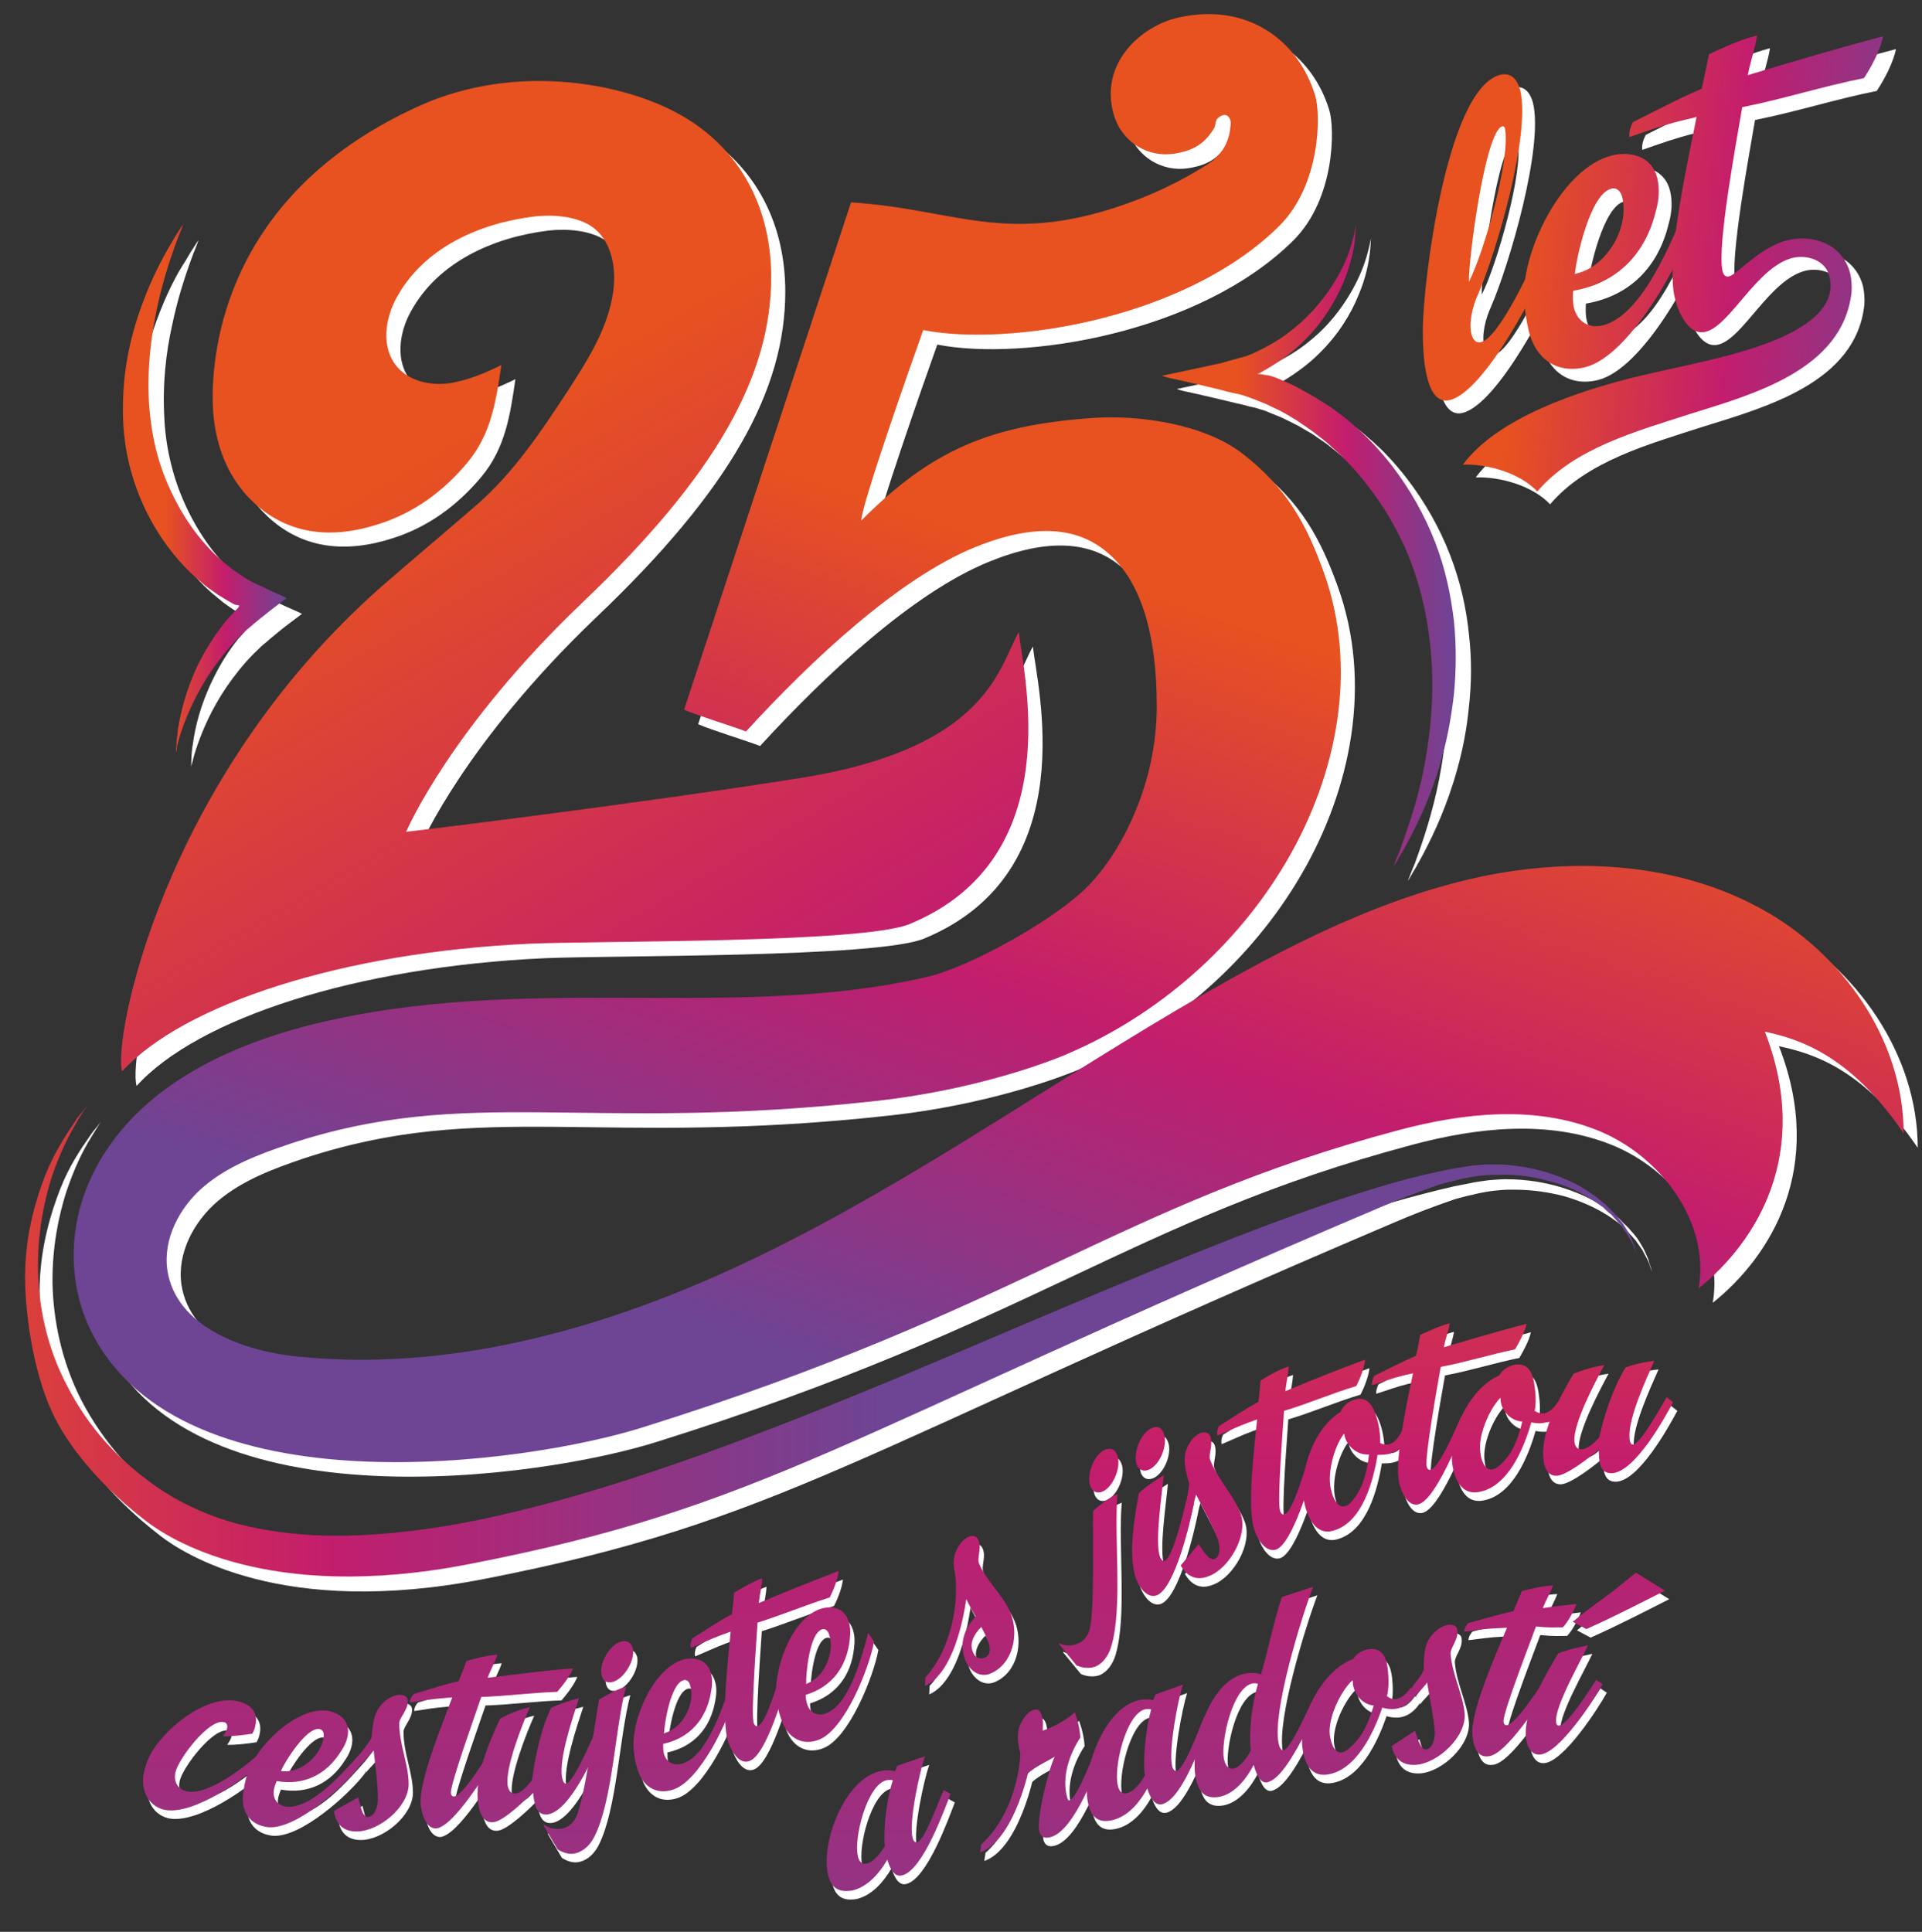 <?xml version="1.0" encoding="utf-8"?>
<!-- Generator: Adobe Illustrator 28.1.0, SVG Export Plug-In . SVG Version: 6.00 Build 0)  -->
<svg version="1.1" id="Graphic" xmlns="http://www.w3.org/2000/svg" xmlns:xlink="http://www.w3.org/1999/xlink" x="0px" y="0px"
	 viewBox="0 0 450.1 452.4" style="enable-background:new 0 0 450.1 452.4;" xml:space="preserve">
<rect x="0" y="0" width="450.1" height="452.4" fill="#333333" stroke="none"/>
<style type="text/css">
	.st0{fill:#FFFFFF;}
	.st1{fill:url(#SVGID_1_);}
	.st2{fill:url(#SVGID_00000008138580401771226420000014553230349849287594_);}
	.st3{fill:url(#SVGID_00000093898408791258195630000009857208960744450691_);}
	.st4{fill:url(#SVGID_00000011710565001598961060000006486872595073739688_);}
	.st5{fill:url(#SVGID_00000129177978208822849310000005647797839366917526_);}
	.st6{fill:url(#SVGID_00000022539315067030594290000016712090234455363205_);}
	.st7{fill:url(#SVGID_00000000921190822969872800000015789568850485893037_);}
	.st8{fill:url(#SVGID_00000141444194720056951170000011524050438340486568_);}
	.st9{fill:url(#SVGID_00000078751219158638161850000000509535814057558964_);}
	.st10{fill:url(#SVGID_00000139275511761732889740000001210502571358975896_);}
	.st11{fill:url(#SVGID_00000041255691782547339320000012566031437758916006_);}
	.st12{fill:url(#SVGID_00000132058682554371622740000011869497029111986852_);}
	.st13{fill:url(#SVGID_00000100360620970744383970000009089119727198745532_);}
	.st14{fill:url(#SVGID_00000080922930631749290650000014036885610514902175_);}
	.st15{fill:url(#SVGID_00000007391827781024386870000008310446061201423039_);}
	.st16{fill:url(#SVGID_00000155829127534350051490000011226997538213683851_);}
	.st17{fill:url(#SVGID_00000155847334515109387700000014455692438054156219_);}
	.st18{fill:url(#SVGID_00000152243066177857064060000015543108193979129220_);}
	.st19{fill:url(#SVGID_00000138571439386031769590000009489845710686063517_);}
	.st20{fill:url(#SVGID_00000023264473567707114700000011892923192318772640_);}
	.st21{fill:url(#SVGID_00000148661557682722064640000006587560415671146417_);}
	.st22{fill:url(#SVGID_00000059288854763178176070000007646938289282661055_);}
	.st23{fill:url(#SVGID_00000035526867848056749160000006780164535941695897_);}
	.st24{fill:url(#SVGID_00000029038675790086422400000006474615889678674831_);}
	.st25{fill:url(#SVGID_00000022553057388289211510000000365877504103284106_);}
	.st26{fill:url(#SVGID_00000122000718138544559190000000511493713022547640_);}
	.st27{fill:url(#SVGID_00000088112989511343869590000001132711354253335220_);}
	.st28{fill:url(#SVGID_00000012467300819700510270000018081540252088457362_);}
	.st29{fill:#A5A5A5;}
	.st30{fill:url(#SVGID_00000181077431752377192770000004249638399649119620_);}
	.st31{fill:url(#SVGID_00000113340781708275197480000007777037602933312160_);}
	.st32{fill:url(#SVGID_00000091001051776578735040000004000487648558031036_);}
	.st33{fill:url(#SVGID_00000100342563516630840350000006862162506905258411_);}
	.st34{fill:url(#SVGID_00000075856778398391462030000006126377451487637663_);}
	.st35{fill:url(#SVGID_00000135691441231612812600000012079787258945285803_);}
	.st36{fill:url(#SVGID_00000021113478731768267340000003526795008732038321_);}
	.st37{fill:url(#SVGID_00000057145207127911574110000003061907666338525594_);}
</style>
<g>
	<g>
		<path class="st0" d="M34.7,417.1c0.3-1.3,0.7-2.6,1.3-3.8c3-6.2,13.3-14.6,20.7-12.9c3,0.7,4.8,2.5,4.1,5.7
			c-0.1,0.7-0.4,1.3-0.7,1.9c-1.8,0.3-5.2,0.7-6.9,0.6c0.4-0.5,0.8-1.2,1-1.9c0.1-0.7-0.1-1.3-0.8-1.4c-3.5-0.8-10.6,8.6-11.3,11.7
			c-0.5,2.1,0.4,4,2.6,4.5c5,1.1,14.1-6,17.7-9.5l0.9,1.7c-4.5,4.7-17.1,13.6-23.9,12.1C35.4,424.8,33.9,420.8,34.7,417.1z"/>
		<path class="st0" d="M57.9,422.3c0.2-1.6,0.5-3.2,1-4.8c2-6.5,11.3-15.6,18.5-14.9c2.8,0.3,5.3,2.1,5.1,5.2
			c-0.1,1.6-0.8,3.1-1.7,4.4c-3.4,5.4-8.6,8-15,6.9c-0.3,0.7-0.6,1.5-0.7,2.3c-0.2,2,1,3.5,3.1,3.7c5.9,0.5,13.5-8.4,17.1-12.4
			l0.3,2.4c-3.7,5-15.2,15.4-21.8,14.8C59.6,429.4,57.5,426.4,57.9,422.3z M67.2,416.8c4.5,0.4,9.2-3.9,9.6-8.2
			c0.1-0.8-0.2-1.6-1.1-1.7c-3-0.3-7.9,7.5-8.9,9.8L67.2,416.8z"/>
		<path class="st0" d="M79.2,426.1l5.7-3.2c0.3,1,0.8,4.6,2.2,4.6c1.7,0,2.4-2.7,2.4-4c0-3.8-0.6-7.8-1-11.6
			c-0.6,0.9-2.2,2.4-2.8,3.2l-0.7-2c1.1-1.4,2.1-2.6,3-4.1c0.3-3.1,0.4-6.1,2.9-8.4c1-0.9,2.4-1.7,3.8-1.7c1,0,1.8,0.5,1.8,1.5
			c0,2.2-2,3.8-2,5.2c0,5,2.2,9.6,2.2,14.2c0,5.4-7,11.1-12.2,11.1C81.3,430.9,79.6,429.1,79.2,426.1z"/>
		<path class="st0" d="M99.5,424.5c-0.4-5.6,5.3-19.2,7.4-25l-2.3,0.2c-2.6,0.2-5.1,0.6-7.6,1c0-0.8,0.4-1.5,0.9-2
			c3.5-1,6.9-2.2,10.5-3c0.6-1.5,1.3-3.2,1.8-4.7c2.4-0.7,4.7-1.3,7.3-1.5c-0.6,1.8-1.6,3.5-2.3,5.4c6.7-0.8,13.3-1.7,20-2.2
			c-0.7,1.8-2.4,4-3.7,5.5c-6,0.2-11.9,1-17.8,1.2c-1.1,3.3-7.2,20.2-7.1,22.4c0,0.5,0.2,0.9,0.7,0.9c2.2-0.2,7.4-9,8.8-11l1.3,1.5
			c-2.4,3.7-10.1,16.6-14.3,17C100.6,430.2,99.7,426.5,99.5,424.5z"/>
		<path class="st0" d="M125.8,421.7c-1.7,1.8-6.7,6.6-9.1,7c-2.5,0.4-3.4-2.2-3.7-4.2c-1-6.2,2.5-14.4,5.1-20c2.1-1.2,4.7-2.2,7-2.7
			c-1.7,3.8-5.9,14.3-5.2,18.4c0.2,1,0.7,2,1.9,1.8c1.5-0.2,3-2.1,3.8-3.2c0.7-5.4,2.1-12,4.5-16.9c2.1-0.9,4.3-1.7,6.5-2.2
			c-1.4,4.3-4.7,13.9-4,18.4c0.1,0.4,0.3,1.7,1,1.6c1.7-0.3,5.9-10.2,6.7-11.9l1.6,1.1c-1.8,4.3-7.3,17.1-12.6,18
			C126.3,427.3,126.1,423.8,125.8,421.7z"/>
		<path class="st0" d="M131.6,435.1l-3.3-5.6l0.1-0.2c1.2,0.9,2.9,1.2,4.3,0.9c1.3-0.3,2.1-1,2.9-2.1c2.1-3,4.7-22.9,5.7-28.1
			c1.7-1,4.3-2.5,6.3-3c-2.6,9.8-3.1,26.6-7.4,35.1c-0.9,1.8-2.4,3.4-4.4,3.9C134.4,436.4,132.9,435.9,131.6,435.1z M146.6,386.4
			c1.3-0.3,2.2,0.3,2.6,1.6c0.6,2.7-2,7.2-4.8,7.9c-1.3,0.3-2.2-0.2-2.5-1.6C141.2,391.6,143.8,387,146.6,386.4z"/>
		<path class="st0" d="M150.3,416.4c-0.5-1.6-0.8-3.2-0.9-4.8c-0.6-6.8,4.5-18.7,11.4-20.9c2.7-0.8,5.7-0.1,6.6,2.9
			c0.5,1.5,0.4,3.1,0.1,4.7c-1.1,6.3-4.9,10.7-11.2,12.1c0,0.8,0,1.6,0.2,2.4c0.6,1.9,2.3,2.8,4.3,2.2c5.7-1.7,9.3-12.9,11.1-18
			l1.2,2.1c-1.6,6-8.2,20-14.5,22C154.6,422.4,151.5,420.3,150.3,416.4z M156.8,407.8c4.3-1.3,7.1-7.1,5.8-11.2
			c-0.2-0.8-0.8-1.4-1.6-1.1c-2.9,0.9-4.4,9.9-4.5,12.5L156.8,407.8z"/>
		<path class="st0" d="M171.6,410.1c-1.9-5.3,0-19.9,0.5-26l-2.2,0.8c-2.4,0.9-4.7,2-7.1,3c-0.2-0.7,0-1.5,0.3-2.2
			c3.1-1.9,6.1-4,9.3-5.7c0.2-1.7,0.4-3.4,0.5-5c2.1-1.3,4.2-2.5,6.6-3.4c-0.1,1.9-0.6,3.8-0.8,5.8c6.2-2.6,12.4-5.1,18.7-7.5
			c-0.2,1.9-1.2,4.5-2.1,6.2c-5.7,1.8-11.2,4.1-16.9,5.9c-0.2,3.5-1.6,21.4-0.9,23.5c0.2,0.4,0.4,0.9,1,0.7c2-0.7,4.7-10.6,5.6-13
			l1.7,1.1c-1.3,4.2-5.3,18.7-9.3,20.1C174.1,415.3,172.3,412.1,171.6,410.1z"/>
		<path class="st0" d="M184.2,405.3c-0.6-1.5-1-3.1-1.3-4.8c-1.1-6.7,3.1-19,9.9-21.6c2.7-1,5.7-0.5,6.8,2.4
			c0.6,1.5,0.6,3.1,0.4,4.7c-0.7,6.3-4.1,11-10.3,12.9c0,0.8,0.1,1.6,0.4,2.4c0.7,1.9,2.5,2.7,4.4,1.9c5.5-2.1,8.4-13.5,9.8-18.8
			l1.4,2c-1.1,6.1-6.8,20.6-12.9,23C189,410.9,185.7,409.1,184.2,405.3z M190.1,396.2c4.2-1.6,6.5-7.6,5-11.6
			c-0.3-0.8-0.9-1.3-1.7-1c-2.8,1.1-3.7,10.2-3.6,12.8L190.1,396.2z"/>
		<path class="st0" d="M227.1,390.9c-1.6-3.8-0.3-7.6,2.4-10.3c-0.8-1.4-1.6-2.8-2.3-4.3c-0.2,1.1-0.4,2.1-0.7,3.1l-1.8-0.4
			c0.4-1.7,0.6-3.5,0.9-5.2c-0.9-2.9-2-5.9-0.6-8.8c0.6-1.3,1.5-2.5,2.8-3.1c0.9-0.4,1.9-0.3,2.3,0.7c0.9,2-0.4,4.2,0.2,5.6
			c1.8,4.2,5.5,7.2,7.3,11.4c2.1,5,0.7,12-4.6,14.3C230.4,395,228.1,393.2,227.1,390.9z M231.6,390.2c1.8-0.8,1.2-2.9,0.6-4.3
			c-0.4-1-0.9-2-1.4-2.9c-1.7,1.7-2.9,3.9-1.9,6C229.3,390.1,230.4,390.7,231.6,390.2z"/>
		<path class="st0" d="M253.1,392l-4.1-5l0-0.2c1.3,0.7,3,0.7,4.4,0.1c1.2-0.5,1.9-1.3,2.5-2.5c1.6-3.3,0.9-23.3,1.1-28.6
			c1.5-1.3,3.8-3.2,5.7-3.9c-0.9,10.1,1.3,26.7-1.5,35.8c-0.6,1.9-1.8,3.8-3.7,4.6C256,392.8,254.4,392.6,253.1,392z M259.8,341.5
			c1.3-0.5,2.3-0.1,2.8,1.2c1.1,2.6-0.8,7.5-3.4,8.6c-1.3,0.5-2.2,0.1-2.8-1.1C255.3,347.6,257.1,342.6,259.8,341.5z"/>
		<path class="st0" d="M267.2,372.1c-2.2-5.4-0.5-14.8,0.5-20.4c1.7-1.7,3.9-3,5.8-4.2c-0.3,4.1-2.2,15.7-0.8,19.2
			c0.2,0.4,0.5,1,1.1,0.8c1.9-0.8,4.5-11.9,5-14l1.8,0.6c-0.8,4.1-4.4,19.8-8.7,21.5C269.7,376.4,267.9,373.8,267.2,372.1z
			 M270.8,336.4c1.3-0.5,2.2-0.1,2.7,1.2c1.1,2.6-0.8,7.5-3.5,8.6c-1.3,0.5-2.3,0-2.8-1.2C266.3,342.3,268.1,337.5,270.8,336.4z"/>
		<path class="st0" d="M277.5,368.6l4.2-5c0.6,0.9,2.4,4,3.7,3.5c1.6-0.6,1.2-3.4,0.8-4.6c-1.4-3.6-3.4-7.1-5.1-10.5
			c-0.3,1-0.5,2.1-0.8,3.1l-1.8-0.4c0.5-1.7,0.8-3.5,1-5.2c-0.8-3-1.8-5.9-0.3-8.9c0.6-1.2,1.6-2.4,2.9-3c0.9-0.3,1.9-0.2,2.3,0.7
			c0.8,2.1-0.5,4.3,0,5.6c1.8,4.6,5.5,8.2,7.1,12.5c1.9,5-2.6,12.9-7.4,14.7C281.2,372.3,279,371.2,277.5,368.6z"/>
		<path class="st0" d="M294.8,360.4c-1.9-5.3,0-19.9,0.6-26l-2.2,0.8c-2.4,0.9-4.7,2-7.1,3c-0.2-0.7,0-1.5,0.3-2.2
			c3.1-1.9,6.1-4,9.3-5.7c0.2-1.7,0.4-3.4,0.5-5c2.1-1.3,4.2-2.5,6.6-3.3c-0.1,1.9-0.6,3.8-0.8,5.8c6.2-2.6,12.4-5.1,18.7-7.4
			c-0.2,1.9-1.2,4.5-2.1,6.2c-5.7,1.7-11.2,4.1-16.9,5.8c-0.2,3.5-1.7,21.4-0.9,23.5c0.2,0.4,0.4,0.9,1,0.7
			c2.1-0.7,4.7-10.6,5.6-12.9l1.7,1.1c-1.3,4.2-5.4,18.7-9.3,20.1C297.3,365.6,295.4,362.3,294.8,360.4z"/>
		<path class="st0" d="M306.8,355.3c-2.2-7.2,1.5-18.7,8.1-22.6c0.6-1.4,1.8-2.5,3.2-2.9c3.1-1,4.4,1.4,5.2,3.9
			c0.6,1.8,1,4.3,0.9,6.2c0.7,0.4,1.5,0.5,2.2,0.3c1.4-0.4,2.4-2,3-3.3c0.5,0.3,1.1,0.7,1.6,0.9c-0.8,2.1-2.1,3.9-4.4,4.6
			c-1,0.3-2,0.3-3,0.3c-1,6.1-3.5,15.7-10.2,17.7C309.8,361.6,307.8,358.5,306.8,355.3z M316.1,354.7c0.7-0.2,1.2-0.8,1.7-1.4
			c2.6-3.2,3.3-6.7,3.8-10.7c-2.8,0.3-5.5-2.2-5.8-4.8l-0.1,0c-2.3,3-4.1,9.6-2.9,13.4C313.1,352.6,314.2,355.3,316.1,354.7z"/>
		<path class="st0" d="M328.7,349.4c-1.3-5.4,2-19.8,3.2-25.8l-2.2,0.5c-2.5,0.6-4.9,1.5-7.4,2.3c-0.1-0.7,0.2-1.5,0.5-2.2
			c3.3-1.6,6.5-3.3,9.8-4.7c0.4-1.6,0.7-3.3,1-4.9c2.3-1,4.5-2.1,6.9-2.7c-0.3,1.9-1,3.7-1.4,5.6c6.5-1.9,12.9-3.8,19.4-5.5
			c-0.4,1.9-1.7,4.3-2.7,6c-5.9,1.2-11.5,3-17.4,4.1c-0.6,3.4-3.8,21.1-3.3,23.3c0.1,0.5,0.4,0.9,0.9,0.8c2.1-0.5,6.2-10.3,7.2-12.5
			l1.2,1.5c-1.8,4-7.2,18.1-11.3,19.1C330.6,354.8,329.2,351.4,328.7,349.4z"/>
		<path class="st0" d="M341.2,345.5c-1.3-7.4,3.9-18.4,10.9-21.4c0.7-1.3,2.1-2.2,3.6-2.5c3.2-0.5,4.2,1.9,4.6,4.5
			c0.3,1.9,0.5,4.4,0.1,6.3c0.6,0.4,1.4,0.7,2.2,0.6c1.5-0.3,2.6-1.7,3.4-2.9c0.5,0.4,1,0.8,1.5,1.1c-1,2-2.6,3.6-4.9,4
			c-1,0.2-2,0.1-3-0.1c-1.7,6-5.4,15.1-12.3,16.3C343.4,352.1,341.8,348.7,341.2,345.5z M350.5,346.1c0.7-0.1,1.3-0.6,1.9-1.1
			c3-2.8,4.1-6.2,5.1-10.1c-2.8-0.1-5.2-2.8-5.1-5.5l-0.1,0c-2.6,2.7-5.3,9-4.6,12.9C347.8,343.6,348.6,346.4,350.5,346.1z"/>
		<path class="st0" d="M375.4,341.5c-1.9,1.6-7.3,5.9-9.8,6.1c-2.5,0.1-3.1-2.5-3.2-4.5c-0.4-6.3,4-14.1,7.1-19.4
			c2.2-0.9,4.9-1.7,7.2-2c-2,3.7-7.3,13.6-7,17.8c0.1,1,0.5,2,1.7,1.9c1.5-0.1,3.2-1.7,4.1-2.8c1.2-5.3,3.3-11.7,6.2-16.4
			c2.1-0.7,4.4-1.3,6.7-1.5c-1.8,4.1-6.1,13.3-5.8,17.9c0,0.4,0.1,1.7,0.8,1.7c1.8-0.1,6.9-9.5,7.9-11.1l1.5,1.2
			c-2.2,4.1-9,16.3-14.3,16.6C375.3,347.1,375.5,343.7,375.4,341.5z"/>
		<path class="st0" d="M224.7,370.6c0.9,7.9-1.4,18.2-7,24.2l-0.1,2c7.5-3.2,10.2-20.1,10.2-26.6L224.7,370.6z"/>
		<path class="st0" d="M240,410.4c0.2,8-3,18-9.2,23.5l-0.3,1.9c7.7-2.6,12-19.1,12.5-25.6L240,410.4z"/>
	</g>
	<g>
		<path class="st0" d="M194.9,441c-1.7-7.6,3.9-22.3,12.1-24.2c1.2-0.3,2.4-0.3,3.6,0l0.5-1.3l6.5-2.2c-1.3,3.8-3.8,15.4-2.9,19
			c0.1,0.5,0.4,1.3,1.1,1.1c1.8-0.4,5.2-10.2,6.2-12.2l1.6,0.9c-1.4,3.6-6.5,18-11.4,19.1c-2,0.5-3-2.3-3.4-3.7
			c-1.8,3.1-4.5,6.3-8.1,7.2C197.4,445.3,195.6,444.1,194.9,441z M204,438.4c1.7-0.4,3.3-2.6,4.2-4c-0.4-4.3,0.5-11.4,1.9-15.5
			c-0.5-0.1-1-0.1-1.5,0c-4.6,1.1-7.7,13.7-6.7,17.7C202,437.6,202.7,438.7,204,438.4z"/>
		<path class="st0" d="M244.4,431c-0.8-2.7,2.2-15,3.6-17.6c-2.2,1.3-4.5,2.3-6.4,4l-1.5-0.1c0.3-2,0.4-2.9-0.2-4.9
			c-0.6-2.2-0.9-4.8,0.2-6.9c0.6-1.2,1.7-2.8,3.1-3.1c0.9-0.3,1.4,0.3,1.7,1.1c0.5,1.6,0.3,2.3,0.3,3.8l0.2-0.1
			c2.3-0.7,5.6-2.6,7.3-4.2c0.2,0.5,0.3,1,0.5,1.5c0.4,1.4,0.7,2.9,0.8,4.4c-2.6,3.9-4.4,9.3-3.1,14c0.1,0.3,0.2,0.8,0.6,0.7
			c1.8-0.5,5.8-11.4,6.7-13.2l1.5,1.1c-2,4.9-7,19.1-12.6,20.7C245.8,432.6,244.8,432.3,244.4,431z"/>
		<path class="st0" d="M255.9,424.7c-1.9-7.5,3.4-22.4,11.6-24.5c1.2-0.3,2.4-0.3,3.6-0.1l0.5-1.3l6.4-2.3
			c-1.2,3.8-3.4,15.5-2.5,19.1c0.1,0.5,0.5,1.3,1.1,1.1c1.8-0.5,5.5-10.6,6.4-12.7l1.2,1.1c-1.3,3.6-6.1,18.1-11,19.4
			c-2,0.5-3.1-2.2-3.5-3.7c-1.7,3.1-4.3,6.4-8,7.4C258.6,429,256.7,427.9,255.9,424.7z M265,421.9c1.7-0.4,3.3-2.7,4.1-4.1
			c-0.5-4.3,0.3-11.4,1.5-15.5c-0.5-0.1-1-0.1-1.5,0c-4.5,1.2-7.4,13.9-6.3,17.9C263,421.3,263.7,422.3,265,421.9z"/>
		<path class="st0" d="M281,418.3c-1.4-7.4,3.2-22.9,11.7-24.4c1.2-0.2,2.4-0.2,3.6,0.2c1.8-6,2.9-12.2,4.9-18.1l7.3-2.4
			c-2.8,7.4-9.5,29.1-8.1,36.5c0.1,0.5,0.4,1.9,1.2,1.8c1.6-0.3,5.5-9.2,6.4-11l1.8-0.1c-1.9,4.3-7.5,17.7-12.1,18.6
			c-1.8,0.3-2.8-2.9-3.1-4.1c-1.6,3.1-4.4,6.8-8.1,7.5C282.9,423.4,281.6,421.3,281,418.3z M289.8,416.2c1.7-0.3,3.3-2.8,4.1-4.2
			c-0.5-5,0.3-10.9,1.7-15.7c-0.4-0.1-0.8-0.1-1.2-0.1c-4.8,0.9-7.5,13.6-6.8,17.6C287.8,414.9,288.4,416.4,289.8,416.2z"/>
		<path class="st0" d="M306,411.3c-0.9-7.5,4.8-18.2,11.9-20.8c0.8-1.3,2.2-2.1,3.7-2.3c3.2-0.4,4.1,2.1,4.4,4.7
			c0.2,1.9,0.3,4.4-0.2,6.3c0.6,0.5,1.4,0.8,2.1,0.7c1.5-0.2,2.7-1.6,3.5-2.7c0.5,0.4,0.9,0.8,1.4,1.2c-1.1,1.9-2.8,3.5-5.1,3.8
			c-1,0.1-2,0-3-0.3c-2,5.9-6.2,14.9-13.1,15.7C307.8,418,306.4,414.6,306,411.3z M315.2,412.4c0.7-0.1,1.4-0.6,1.9-1.1
			c3.1-2.7,4.4-6,5.6-9.9c-2.8-0.2-5-3.1-4.9-5.8l-0.1-0.1c-2.8,2.6-5.7,8.8-5.3,12.7C312.6,409.7,313.3,412.6,315.2,412.4z"/>
		<path class="st0" d="M326.9,410.9l5.5-3.6c0.3,1,1.2,4.5,2.5,4.4c1.7-0.1,2.2-2.9,2.1-4.2c-0.3-3.8-1.2-7.8-1.8-11.5
			c-0.5,0.9-2,2.2-2.6,3.1l-1-1.9c1-1.4,2.1-2.5,2.8-4.1c0.1-3.1-0.1-6.1,2.3-8.6c1-1,2.2-1.9,3.7-2c0.9-0.1,1.9,0.3,1.9,1.4
			c0.2,2.2-1.7,4-1.6,5.4c0.4,4.9,2.9,9.5,3.3,14c0.4,5.4-6.2,11.6-11.4,12C329.3,415.5,327.5,413.8,326.9,410.9z"/>
		<path class="st0" d="M345.8,408c-0.3-5.6,5.7-19.1,8.1-24.8l-2.3,0.1c-2.6,0.1-5.1,0.5-7.7,0.8c0-0.8,0.5-1.5,0.9-2
			c3.5-0.9,7-2,10.6-2.8c0.7-1.5,1.3-3.1,2-4.7c2.4-0.6,4.8-1.2,7.3-1.3c-0.7,1.8-1.7,3.5-2.4,5.3c3.4-0.5,1.1-0.2,7.9-1
			c-0.7,1.8-1.9,4.1-3.2,5.5c-4.4,0.1-4.5-0.1-6.3-0.2c-1.2,3.3-7.7,20-7.6,22.2c0,0.5,0.2,0.9,0.7,0.9c2.2-0.1,7.6-8.8,9.1-10.8
			l1.3,1.5c-2.5,3.6-10.5,16.4-14.7,16.6C346.6,413.7,345.9,410.1,345.8,408z"/>
		<path class="st0" d="M358.3,408.1c-0.2-5.8,4.7-14,7.6-18.9c2.2-0.9,4.7-1.4,7-1.9c-1.7,3.7-7.6,13.9-7.5,17.7
			c0,0.4,0.1,1.2,0.7,1.1c2-0.1,7.6-9,8.7-10.7l1.5,1c-2,3.6-10.2,16.4-14.8,16.5C359.1,413,358.3,410,358.3,408.1z M376.5,376.3
			c2.6-1.9,5.1-4,7.6-6l6.8,4.2c-6.1,3.1-12.1,6.2-18.4,9l-3.2-1.7C371.7,379.8,374.1,378,376.5,376.3z"/>
	</g>
</g>
<g>
	<g>
		<linearGradient id="SVGID_1_" gradientUnits="userSpaceOnUse" x1="47.849" y1="144.797" x2="47.849" y2="525.986">
			<stop  offset="0.257" style="stop-color:#E75220"/>
			<stop  offset="0.522" style="stop-color:#C31D6D"/>
			<stop  offset="0.994" style="stop-color:#6E4494"/>
		</linearGradient>
		<path class="st1" d="M33.7,415.1c0.3-1.3,0.7-2.6,1.3-3.8c3-6.2,13.3-14.6,20.7-12.9c3,0.7,4.8,2.5,4.1,5.7
			c-0.1,0.7-0.4,1.3-0.7,1.9c-1.8,0.3-5.2,0.7-6.9,0.6c0.4-0.5,0.8-1.2,1-1.9c0.1-0.7-0.1-1.3-0.8-1.4c-3.5-0.8-10.6,8.6-11.3,11.7
			c-0.5,2.1,0.4,4,2.6,4.5c5,1.1,14.1-6,17.7-9.5l0.9,1.7c-4.5,4.7-17.1,13.6-23.9,12.1C34.4,422.8,32.9,418.8,33.7,415.1z"/>
		
			<linearGradient id="SVGID_00000183952789287803793810000010161114580735178400_" gradientUnits="userSpaceOnUse" x1="70.713" y1="144.797" x2="70.713" y2="525.986">
			<stop  offset="0.257" style="stop-color:#E75220"/>
			<stop  offset="0.522" style="stop-color:#C31D6D"/>
			<stop  offset="0.994" style="stop-color:#6E4494"/>
		</linearGradient>
		<path style="fill:url(#SVGID_00000183952789287803793810000010161114580735178400_);" d="M56.9,420.3c0.2-1.6,0.5-3.2,1-4.8
			c2-6.5,11.3-15.6,18.5-14.9c2.8,0.3,5.3,2.1,5.1,5.2c-0.1,1.6-0.8,3.1-1.7,4.4c-3.4,5.4-8.6,8-15,6.9c-0.3,0.7-0.6,1.5-0.7,2.3
			c-0.2,2,1,3.5,3.1,3.7c5.9,0.5,13.5-8.4,17.1-12.4l0.3,2.4c-3.7,5-15.2,15.4-21.8,14.8C58.6,427.4,56.5,424.4,56.9,420.3z
			 M66.2,414.8c4.5,0.4,9.2-3.9,9.6-8.2c0.1-0.8-0.2-1.6-1.1-1.7c-3-0.3-7.9,7.5-8.9,9.8L66.2,414.8z"/>
		
			<linearGradient id="SVGID_00000097461385588838961720000000572670727057890223_" gradientUnits="userSpaceOnUse" x1="86.896" y1="144.797" x2="86.896" y2="525.986">
			<stop  offset="0.257" style="stop-color:#E75220"/>
			<stop  offset="0.522" style="stop-color:#C31D6D"/>
			<stop  offset="0.994" style="stop-color:#6E4494"/>
		</linearGradient>
		<path style="fill:url(#SVGID_00000097461385588838961720000000572670727057890223_);" d="M78.2,424.1l5.7-3.2
			c0.3,1,0.8,4.6,2.2,4.6c1.7,0,2.4-2.7,2.4-4c0-3.8-0.6-7.8-1-11.6c-0.6,0.9-2.2,2.4-2.8,3.2l-0.7-2c1.1-1.4,2.1-2.6,3-4.1
			c0.3-3.1,0.4-6.1,2.9-8.4c1-0.9,2.4-1.7,3.8-1.7c1,0,1.8,0.5,1.8,1.5c0,2.2-2,3.8-2,5.2c0,5,2.2,9.6,2.2,14.2
			c0,5.4-7,11.1-12.2,11.1C80.3,428.9,78.6,427.1,78.2,424.1z"/>
		
			<linearGradient id="SVGID_00000176725485107999308490000002008645191484883618_" gradientUnits="userSpaceOnUse" x1="115.108" y1="144.797" x2="115.108" y2="525.986">
			<stop  offset="0.257" style="stop-color:#E75220"/>
			<stop  offset="0.522" style="stop-color:#C31D6D"/>
			<stop  offset="0.994" style="stop-color:#6E4494"/>
		</linearGradient>
		<path style="fill:url(#SVGID_00000176725485107999308490000002008645191484883618_);" d="M98.5,422.5c-0.4-5.6,5.3-19.2,7.4-25
			l-2.3,0.2c-2.6,0.2-5.1,0.6-7.6,1c0-0.8,0.4-1.5,0.9-2c3.5-1,6.9-2.2,10.5-3c0.6-1.5,1.3-3.2,1.8-4.7c2.4-0.7,4.7-1.3,7.3-1.5
			c-0.6,1.8-1.6,3.5-2.3,5.4c6.7-0.8,13.3-1.7,20-2.2c-0.7,1.8-2.4,4-3.7,5.5c-6,0.2-11.9,1-17.8,1.2c-1.1,3.3-7.2,20.2-7.1,22.4
			c0,0.5,0.2,0.9,0.7,0.9c2.2-0.2,7.4-9,8.8-11l1.3,1.5c-2.4,3.7-10.1,16.6-14.3,17C99.6,428.2,98.7,424.5,98.5,422.5z"/>
		
			<linearGradient id="SVGID_00000024697368408227800900000003886979982251674262_" gradientUnits="userSpaceOnUse" x1="126.321" y1="144.797" x2="126.321" y2="525.986">
			<stop  offset="0.257" style="stop-color:#E75220"/>
			<stop  offset="0.522" style="stop-color:#C31D6D"/>
			<stop  offset="0.994" style="stop-color:#6E4494"/>
		</linearGradient>
		<path style="fill:url(#SVGID_00000024697368408227800900000003886979982251674262_);" d="M124.8,419.7c-1.7,1.8-6.7,6.6-9.1,7
			c-2.5,0.4-3.4-2.2-3.7-4.2c-1-6.2,2.5-14.4,5.1-20c2.1-1.2,4.7-2.2,7-2.7c-1.7,3.8-5.9,14.3-5.2,18.4c0.2,1,0.7,2,1.9,1.8
			c1.5-0.2,3-2.1,3.8-3.2c0.7-5.4,2.1-12,4.5-16.9c2.1-0.9,4.3-1.7,6.5-2.2c-1.4,4.3-4.7,13.9-4,18.4c0.1,0.4,0.3,1.7,1,1.6
			c1.7-0.3,5.9-10.2,6.7-11.9l1.6,1.1c-1.8,4.3-7.3,17.1-12.6,18C125.3,425.3,125.1,421.8,124.8,419.7z"/>
		
			<linearGradient id="SVGID_00000023959896928987723760000010468318918942268828_" gradientUnits="userSpaceOnUse" x1="137.789" y1="144.797" x2="137.789" y2="525.986">
			<stop  offset="0.257" style="stop-color:#E75220"/>
			<stop  offset="0.522" style="stop-color:#C31D6D"/>
			<stop  offset="0.994" style="stop-color:#6E4494"/>
		</linearGradient>
		<path style="fill:url(#SVGID_00000023959896928987723760000010468318918942268828_);" d="M130.6,433.1l-3.3-5.6l0.1-0.2
			c1.2,0.9,2.9,1.2,4.3,0.9c1.3-0.3,2.1-1,2.9-2.1c2.1-3,4.7-22.9,5.7-28.1c1.7-1,4.3-2.5,6.3-3c-2.6,9.8-3.1,26.6-7.4,35.1
			c-0.9,1.8-2.4,3.4-4.4,3.9C133.4,434.4,131.9,433.9,130.6,433.1z M145.6,384.4c1.3-0.3,2.2,0.3,2.6,1.6c0.6,2.7-2,7.2-4.8,7.9
			c-1.3,0.3-2.2-0.2-2.5-1.6C140.2,389.6,142.8,385,145.6,384.4z"/>
		
			<linearGradient id="SVGID_00000148642575569264927550000006873649170047062429_" gradientUnits="userSpaceOnUse" x1="160.24" y1="144.797" x2="160.24" y2="525.986">
			<stop  offset="0.257" style="stop-color:#E75220"/>
			<stop  offset="0.522" style="stop-color:#C31D6D"/>
			<stop  offset="0.994" style="stop-color:#6E4494"/>
		</linearGradient>
		<path style="fill:url(#SVGID_00000148642575569264927550000006873649170047062429_);" d="M149.3,414.4c-0.5-1.6-0.8-3.2-0.9-4.8
			c-0.6-6.8,4.5-18.7,11.4-20.9c2.7-0.8,5.7-0.1,6.6,2.9c0.5,1.5,0.4,3.1,0.1,4.7c-1.1,6.3-4.9,10.7-11.2,12.1c0,0.8,0,1.6,0.2,2.4
			c0.6,1.9,2.3,2.8,4.3,2.2c5.7-1.7,9.3-12.9,11.1-18l1.2,2.1c-1.6,6-8.2,20-14.5,22C153.6,420.4,150.5,418.3,149.3,414.4z
			 M155.8,405.8c4.3-1.3,7.1-7.1,5.8-11.2c-0.2-0.8-0.8-1.4-1.6-1.1c-2.9,0.9-4.4,9.9-4.5,12.5L155.8,405.8z"/>
		
			<linearGradient id="SVGID_00000173151914386038674180000013825415328245522567_" gradientUnits="userSpaceOnUse" x1="179.165" y1="144.797" x2="179.165" y2="525.986">
			<stop  offset="0.257" style="stop-color:#E75220"/>
			<stop  offset="0.522" style="stop-color:#C31D6D"/>
			<stop  offset="0.994" style="stop-color:#6E4494"/>
		</linearGradient>
		<path style="fill:url(#SVGID_00000173151914386038674180000013825415328245522567_);" d="M170.6,408.1c-1.9-5.3,0-19.9,0.5-26
			l-2.2,0.8c-2.4,0.9-4.7,2-7.1,3c-0.2-0.7,0-1.5,0.3-2.2c3.1-1.9,6.1-4,9.3-5.7c0.2-1.7,0.4-3.4,0.5-5c2.1-1.3,4.2-2.5,6.6-3.4
			c-0.1,1.9-0.6,3.8-0.8,5.8c6.2-2.6,12.4-5.1,18.7-7.5c-0.2,1.9-1.2,4.5-2.1,6.2c-5.7,1.8-11.2,4.1-16.9,5.9
			c-0.2,3.5-1.6,21.4-0.9,23.5c0.2,0.4,0.4,0.9,1,0.7c2-0.7,4.7-10.6,5.6-13l1.7,1.1c-1.3,4.2-5.3,18.7-9.3,20.1
			C173.1,413.3,171.3,410.1,170.6,408.1z"/>
		
			<linearGradient id="SVGID_00000063615517973044278330000000646098172825070520_" gradientUnits="userSpaceOnUse" x1="193.302" y1="144.797" x2="193.302" y2="525.986">
			<stop  offset="0.257" style="stop-color:#E75220"/>
			<stop  offset="0.522" style="stop-color:#C31D6D"/>
			<stop  offset="0.994" style="stop-color:#6E4494"/>
		</linearGradient>
		<path style="fill:url(#SVGID_00000063615517973044278330000000646098172825070520_);" d="M183.2,403.3c-0.6-1.5-1-3.1-1.3-4.8
			c-1.1-6.7,3.1-19,9.9-21.6c2.7-1,5.7-0.5,6.8,2.4c0.6,1.5,0.6,3.1,0.4,4.7c-0.7,6.3-4.1,11-10.3,12.9c0,0.8,0.1,1.6,0.4,2.4
			c0.7,1.9,2.5,2.7,4.4,1.9c5.5-2.1,8.4-13.5,9.8-18.8l1.4,2c-1.1,6.1-6.8,20.6-12.9,23C188,408.9,184.7,407.1,183.2,403.3z
			 M189.1,394.2c4.2-1.6,6.5-7.6,5-11.6c-0.3-0.8-0.9-1.3-1.7-1c-2.8,1.1-3.7,10.2-3.6,12.8L189.1,394.2z"/>
		
			<linearGradient id="SVGID_00000171715702372754357290000016751301867641503930_" gradientUnits="userSpaceOnUse" x1="230.429" y1="144.797" x2="230.429" y2="525.986">
			<stop  offset="0.257" style="stop-color:#E75220"/>
			<stop  offset="0.522" style="stop-color:#C31D6D"/>
			<stop  offset="0.994" style="stop-color:#6E4494"/>
		</linearGradient>
		<path style="fill:url(#SVGID_00000171715702372754357290000016751301867641503930_);" d="M226.1,388.9c-1.6-3.8-0.3-7.6,2.4-10.3
			c-0.8-1.4-1.6-2.8-2.3-4.3c-0.2,1.1-0.4,2.1-0.7,3.1l-1.8-0.4c0.4-1.7,0.6-3.5,0.9-5.2c-0.9-2.9-2-5.9-0.6-8.8
			c0.6-1.3,1.5-2.5,2.8-3.1c0.9-0.4,1.9-0.3,2.3,0.7c0.9,2-0.4,4.2,0.2,5.6c1.8,4.2,5.5,7.2,7.3,11.4c2.1,5,0.7,12-4.6,14.3
			C229.4,393,227.1,391.2,226.1,388.9z M230.6,388.2c1.8-0.8,1.2-2.9,0.6-4.3c-0.4-1-0.9-2-1.4-2.9c-1.7,1.7-2.9,3.9-1.9,6
			C228.3,388.1,229.4,388.7,230.6,388.2z"/>
		
			<linearGradient id="SVGID_00000010993758085487572560000006921024748710929816_" gradientUnits="userSpaceOnUse" x1="254.894" y1="144.797" x2="254.894" y2="525.986">
			<stop  offset="0.257" style="stop-color:#E75220"/>
			<stop  offset="0.522" style="stop-color:#C31D6D"/>
			<stop  offset="0.994" style="stop-color:#6E4494"/>
		</linearGradient>
		<path style="fill:url(#SVGID_00000010993758085487572560000006921024748710929816_);" d="M252.1,390l-4.1-5l0-0.2
			c1.3,0.7,3,0.7,4.4,0.1c1.2-0.5,1.9-1.3,2.5-2.5c1.6-3.3,0.9-23.3,1.1-28.6c1.5-1.3,3.8-3.2,5.7-3.9c-0.9,10.1,1.3,26.7-1.5,35.8
			c-0.6,1.9-1.8,3.8-3.7,4.6C255,390.8,253.4,390.6,252.1,390z M258.8,339.5c1.3-0.5,2.3-0.1,2.8,1.2c1.1,2.6-0.8,7.5-3.4,8.6
			c-1.3,0.5-2.2,0.1-2.8-1.1C254.3,345.6,256.1,340.6,258.8,339.5z"/>
		
			<linearGradient id="SVGID_00000093881472098631013120000017303484896249179579_" gradientUnits="userSpaceOnUse" x1="272.32" y1="144.797" x2="272.32" y2="525.986">
			<stop  offset="0.257" style="stop-color:#E75220"/>
			<stop  offset="0.522" style="stop-color:#C31D6D"/>
			<stop  offset="0.994" style="stop-color:#6E4494"/>
		</linearGradient>
		<path style="fill:url(#SVGID_00000093881472098631013120000017303484896249179579_);" d="M266.2,370.1c-2.2-5.4-0.5-14.8,0.5-20.4
			c1.7-1.7,3.9-3,5.8-4.2c-0.3,4.1-2.2,15.7-0.8,19.2c0.2,0.4,0.5,1,1.1,0.8c1.9-0.8,4.5-11.9,5-14l1.8,0.6
			c-0.8,4.1-4.4,19.8-8.7,21.5C268.7,374.4,266.9,371.8,266.2,370.1z M269.8,334.4c1.3-0.5,2.2-0.1,2.7,1.2c1.1,2.6-0.8,7.5-3.5,8.6
			c-1.3,0.5-2.3,0-2.8-1.2C265.3,340.3,267.1,335.5,269.8,334.4z"/>
		
			<linearGradient id="SVGID_00000018930951895252443930000005229603043152721071_" gradientUnits="userSpaceOnUse" x1="283.765" y1="144.797" x2="283.765" y2="525.986">
			<stop  offset="0.257" style="stop-color:#E75220"/>
			<stop  offset="0.522" style="stop-color:#C31D6D"/>
			<stop  offset="0.994" style="stop-color:#6E4494"/>
		</linearGradient>
		<path style="fill:url(#SVGID_00000018930951895252443930000005229603043152721071_);" d="M276.5,366.6l4.2-5
			c0.6,0.9,2.4,4,3.7,3.5c1.6-0.6,1.2-3.4,0.8-4.6c-1.4-3.6-3.4-7.1-5.1-10.5c-0.3,1-0.5,2.1-0.8,3.1l-1.8-0.4
			c0.5-1.7,0.8-3.5,1-5.2c-0.8-3-1.8-5.9-0.3-8.9c0.6-1.2,1.6-2.4,2.9-3c0.9-0.3,1.9-0.2,2.3,0.7c0.8,2.1-0.5,4.3,0,5.6
			c1.8,4.6,5.5,8.2,7.1,12.5c1.9,5-2.6,12.9-7.4,14.7C280.2,370.3,278,369.2,276.5,366.6z"/>
		
			<linearGradient id="SVGID_00000098940781102870719470000008840378139744705159_" gradientUnits="userSpaceOnUse" x1="302.408" y1="144.797" x2="302.408" y2="525.986">
			<stop  offset="0.257" style="stop-color:#E75220"/>
			<stop  offset="0.522" style="stop-color:#C31D6D"/>
			<stop  offset="0.994" style="stop-color:#6E4494"/>
		</linearGradient>
		<path style="fill:url(#SVGID_00000098940781102870719470000008840378139744705159_);" d="M293.8,358.4c-1.9-5.3,0-19.9,0.6-26
			l-2.2,0.8c-2.4,0.9-4.7,2-7.1,3c-0.2-0.7,0-1.5,0.3-2.2c3.1-1.9,6.1-4,9.3-5.7c0.2-1.7,0.4-3.4,0.5-5c2.1-1.3,4.2-2.5,6.6-3.3
			c-0.1,1.9-0.6,3.8-0.8,5.8c6.2-2.6,12.4-5.1,18.7-7.4c-0.2,1.9-1.2,4.5-2.1,6.2c-5.7,1.7-11.2,4.1-16.9,5.8
			c-0.2,3.5-1.7,21.4-0.9,23.5c0.2,0.4,0.4,0.9,1,0.7c2.1-0.7,4.7-10.6,5.6-12.9l1.7,1.1c-1.3,4.2-5.4,18.7-9.3,20.1
			C296.3,363.6,294.4,360.3,293.8,358.4z"/>
		
			<linearGradient id="SVGID_00000155121871435014106610000001155032593037552523_" gradientUnits="userSpaceOnUse" x1="317.658" y1="144.797" x2="317.658" y2="525.986">
			<stop  offset="0.257" style="stop-color:#E75220"/>
			<stop  offset="0.522" style="stop-color:#C31D6D"/>
			<stop  offset="0.994" style="stop-color:#6E4494"/>
		</linearGradient>
		<path style="fill:url(#SVGID_00000155121871435014106610000001155032593037552523_);" d="M305.8,353.3c-2.2-7.2,1.5-18.7,8.1-22.6
			c0.6-1.4,1.8-2.5,3.2-2.9c3.1-1,4.4,1.4,5.2,3.9c0.6,1.8,1,4.3,0.9,6.2c0.7,0.4,1.5,0.5,2.2,0.3c1.4-0.4,2.4-2,3-3.3
			c0.5,0.3,1.1,0.7,1.6,0.9c-0.8,2.1-2.1,3.9-4.4,4.6c-1,0.3-2,0.3-3,0.3c-1,6.1-3.5,15.7-10.2,17.7
			C308.8,359.6,306.8,356.5,305.8,353.3z M315.1,352.7c0.7-0.2,1.2-0.8,1.7-1.4c2.6-3.2,3.3-6.7,3.8-10.7c-2.8,0.3-5.5-2.2-5.8-4.8
			l-0.1,0c-2.3,3-4.1,9.6-2.9,13.4C312.1,350.6,313.2,353.3,315.1,352.7z"/>
		
			<linearGradient id="SVGID_00000090255828230591557560000003847336293553136518_" gradientUnits="userSpaceOnUse" x1="339.454" y1="144.797" x2="339.454" y2="525.986">
			<stop  offset="0.257" style="stop-color:#E75220"/>
			<stop  offset="0.522" style="stop-color:#C31D6D"/>
			<stop  offset="0.994" style="stop-color:#6E4494"/>
		</linearGradient>
		<path style="fill:url(#SVGID_00000090255828230591557560000003847336293553136518_);" d="M327.7,347.4c-1.3-5.4,2-19.8,3.2-25.8
			l-2.2,0.5c-2.5,0.6-4.9,1.5-7.4,2.3c-0.1-0.7,0.2-1.5,0.5-2.2c3.3-1.6,6.5-3.3,9.8-4.7c0.4-1.6,0.7-3.3,1-4.9
			c2.3-1,4.5-2.1,6.9-2.7c-0.3,1.9-1,3.7-1.4,5.6c6.5-1.9,12.9-3.8,19.4-5.5c-0.4,1.9-1.7,4.3-2.7,6c-5.9,1.2-11.5,3-17.4,4.1
			c-0.6,3.4-3.8,21.1-3.3,23.3c0.1,0.5,0.4,0.9,0.9,0.8c2.1-0.5,6.2-10.3,7.2-12.5l1.2,1.5c-1.8,4-7.2,18.1-11.3,19.1
			C329.6,352.8,328.2,349.4,327.7,347.4z"/>
		
			<linearGradient id="SVGID_00000164489757732102825380000009926749756624678322_" gradientUnits="userSpaceOnUse" x1="353.294" y1="144.797" x2="353.294" y2="525.986">
			<stop  offset="0.257" style="stop-color:#E75220"/>
			<stop  offset="0.522" style="stop-color:#C31D6D"/>
			<stop  offset="0.994" style="stop-color:#6E4494"/>
		</linearGradient>
		<path style="fill:url(#SVGID_00000164489757732102825380000009926749756624678322_);" d="M340.2,343.5
			c-1.3-7.4,3.9-18.4,10.9-21.4c0.7-1.3,2.1-2.2,3.6-2.5c3.2-0.5,4.2,1.9,4.6,4.5c0.3,1.9,0.5,4.4,0.1,6.3c0.6,0.4,1.4,0.7,2.2,0.6
			c1.5-0.3,2.6-1.7,3.4-2.9c0.5,0.4,1,0.8,1.5,1.1c-1,2-2.6,3.6-4.9,4c-1,0.2-2,0.1-3-0.1c-1.7,6-5.4,15.1-12.3,16.3
			C342.4,350.1,340.8,346.7,340.2,343.5z M349.5,344.1c0.7-0.1,1.3-0.6,1.9-1.1c3-2.8,4.1-6.2,5.1-10.1c-2.8-0.1-5.2-2.8-5.1-5.5
			l-0.1,0c-2.6,2.7-5.3,9-4.6,12.9C346.8,341.6,347.6,344.4,349.5,344.1z"/>
		
			<linearGradient id="SVGID_00000083801643447794883180000001908077056560974983_" gradientUnits="userSpaceOnUse" x1="376.485" y1="144.797" x2="376.485" y2="525.986">
			<stop  offset="0.257" style="stop-color:#E75220"/>
			<stop  offset="0.522" style="stop-color:#C31D6D"/>
			<stop  offset="0.994" style="stop-color:#6E4494"/>
		</linearGradient>
		<path style="fill:url(#SVGID_00000083801643447794883180000001908077056560974983_);" d="M374.4,339.5c-1.9,1.6-7.3,5.9-9.8,6.1
			c-2.5,0.1-3.1-2.5-3.2-4.5c-0.4-6.3,4-14.1,7.1-19.4c2.2-0.9,4.9-1.7,7.2-2c-2,3.7-7.3,13.6-7,17.8c0.1,1,0.5,2,1.7,1.9
			c1.5-0.1,3.2-1.7,4.1-2.8c1.2-5.3,3.3-11.7,6.2-16.4c2.1-0.7,4.4-1.3,6.7-1.5c-1.8,4.1-6.1,13.3-5.8,17.9c0,0.4,0.1,1.7,0.8,1.7
			c1.8-0.1,6.9-9.5,7.9-11.1l1.5,1.2c-2.2,4.1-9,16.3-14.3,16.6C374.3,345.1,374.5,341.7,374.4,339.5z"/>
		
			<linearGradient id="SVGID_00000026134751704265352830000001562331357826129799_" gradientUnits="userSpaceOnUse" x1="221.632" y1="144.797" x2="221.632" y2="525.986">
			<stop  offset="0.257" style="stop-color:#E75220"/>
			<stop  offset="0.522" style="stop-color:#C31D6D"/>
			<stop  offset="0.994" style="stop-color:#6E4494"/>
		</linearGradient>
		<path style="fill:url(#SVGID_00000026134751704265352830000001562331357826129799_);" d="M223.7,368.6c0.9,7.9-1.4,18.2-7,24.2
			l-0.1,2c7.5-3.2,10.2-20.1,10.2-26.6L223.7,368.6z"/>
		
			<linearGradient id="SVGID_00000085951543434146412290000000686828168806530694_" gradientUnits="userSpaceOnUse" x1="235.744" y1="144.797" x2="235.744" y2="525.986">
			<stop  offset="0.257" style="stop-color:#E75220"/>
			<stop  offset="0.522" style="stop-color:#C31D6D"/>
			<stop  offset="0.994" style="stop-color:#6E4494"/>
		</linearGradient>
		<path style="fill:url(#SVGID_00000085951543434146412290000000686828168806530694_);" d="M239,408.4c0.2,8-3,18-9.2,23.5l-0.3,1.9
			c7.7-2.6,12-19.1,12.5-25.6L239,408.4z"/>
	</g>
	<g>
		
			<linearGradient id="SVGID_00000105419774388921825150000008756195640394323860_" gradientUnits="userSpaceOnUse" x1="208.089" y1="144.797" x2="208.089" y2="525.986">
			<stop  offset="0.257" style="stop-color:#E75220"/>
			<stop  offset="0.522" style="stop-color:#C31D6D"/>
			<stop  offset="0.994" style="stop-color:#6E4494"/>
		</linearGradient>
		<path style="fill:url(#SVGID_00000105419774388921825150000008756195640394323860_);" d="M193.9,439c-1.7-7.6,3.9-22.3,12.1-24.2
			c1.2-0.3,2.4-0.3,3.6,0l0.5-1.3l6.5-2.2c-1.3,3.8-3.8,15.4-2.9,19c0.1,0.5,0.4,1.3,1.1,1.1c1.8-0.4,5.2-10.2,6.2-12.2l1.6,0.9
			c-1.4,3.6-6.5,18-11.4,19.1c-2,0.5-3-2.3-3.4-3.7c-1.8,3.1-4.5,6.3-8.1,7.2C196.4,443.3,194.6,442.1,193.9,439z M203,436.4
			c1.7-0.4,3.3-2.6,4.2-4c-0.4-4.3,0.5-11.4,1.9-15.5c-0.5-0.1-1-0.1-1.5,0c-4.6,1.1-7.7,13.7-6.7,17.7
			C201,435.6,201.7,436.7,203,436.4z"/>
		
			<linearGradient id="SVGID_00000077287093521341802820000007285543421994384305_" gradientUnits="userSpaceOnUse" x1="248.488" y1="144.797" x2="248.488" y2="525.986">
			<stop  offset="0.257" style="stop-color:#E75220"/>
			<stop  offset="0.522" style="stop-color:#C31D6D"/>
			<stop  offset="0.994" style="stop-color:#6E4494"/>
		</linearGradient>
		<path style="fill:url(#SVGID_00000077287093521341802820000007285543421994384305_);" d="M243.4,429c-0.8-2.7,2.2-15,3.6-17.6
			c-2.2,1.3-4.5,2.3-6.4,4l-1.5-0.1c0.3-2,0.4-2.9-0.2-4.9c-0.6-2.2-0.9-4.8,0.2-6.9c0.6-1.2,1.7-2.8,3.1-3.1
			c0.9-0.3,1.4,0.3,1.7,1.1c0.5,1.6,0.3,2.3,0.3,3.8l0.2-0.1c2.3-0.7,5.6-2.6,7.3-4.2c0.2,0.5,0.3,1,0.5,1.5
			c0.4,1.4,0.7,2.9,0.8,4.4c-2.6,3.9-4.4,9.3-3.1,14c0.1,0.3,0.2,0.8,0.6,0.7c1.8-0.5,5.8-11.4,6.7-13.2l1.5,1.1
			c-2,4.9-7,19.1-12.6,20.7C244.8,430.6,243.8,430.3,243.4,429z"/>
		
			<linearGradient id="SVGID_00000038410601118495312550000003104231634471309486_" gradientUnits="userSpaceOnUse" x1="268.899" y1="144.797" x2="268.899" y2="525.986">
			<stop  offset="0.257" style="stop-color:#E75220"/>
			<stop  offset="0.522" style="stop-color:#C31D6D"/>
			<stop  offset="0.994" style="stop-color:#6E4494"/>
		</linearGradient>
		<path style="fill:url(#SVGID_00000038410601118495312550000003104231634471309486_);" d="M254.9,422.7
			c-1.9-7.5,3.4-22.4,11.6-24.5c1.2-0.3,2.4-0.3,3.6-0.1l0.5-1.3l6.4-2.3c-1.2,3.8-3.4,15.5-2.5,19.1c0.1,0.5,0.5,1.3,1.1,1.1
			c1.8-0.5,5.5-10.6,6.4-12.7l1.2,1.1c-1.3,3.6-6.1,18.1-11,19.4c-2,0.5-3.1-2.2-3.5-3.7c-1.7,3.1-4.3,6.4-8,7.4
			C257.6,427,255.7,425.9,254.9,422.7z M264,419.9c1.7-0.4,3.3-2.7,4.1-4.1c-0.5-4.3,0.3-11.4,1.5-15.5c-0.5-0.1-1-0.1-1.5,0
			c-4.5,1.2-7.4,13.9-6.3,17.9C262,419.3,262.7,420.3,264,419.9z"/>
		
			<linearGradient id="SVGID_00000085214999991689580950000006717750997428004004_" gradientUnits="userSpaceOnUse" x1="294.271" y1="144.797" x2="294.271" y2="525.986">
			<stop  offset="0.257" style="stop-color:#E75220"/>
			<stop  offset="0.522" style="stop-color:#C31D6D"/>
			<stop  offset="0.994" style="stop-color:#6E4494"/>
		</linearGradient>
		<path style="fill:url(#SVGID_00000085214999991689580950000006717750997428004004_);" d="M280,416.3c-1.4-7.4,3.2-22.9,11.7-24.4
			c1.2-0.2,2.4-0.2,3.6,0.2c1.8-6,2.9-12.2,4.9-18.1l7.3-2.4c-2.8,7.4-9.5,29.1-8.1,36.5c0.1,0.5,0.4,1.9,1.2,1.8
			c1.6-0.3,5.5-9.2,6.4-11l1.8-0.1c-1.9,4.3-7.5,17.7-12.1,18.6c-1.8,0.3-2.8-2.9-3.1-4.1c-1.6,3.1-4.4,6.8-8.1,7.5
			C281.9,421.4,280.6,419.3,280,416.3z M288.8,414.2c1.7-0.3,3.3-2.8,4.1-4.2c-0.5-5,0.3-10.9,1.7-15.7c-0.4-0.1-0.8-0.1-1.2-0.1
			c-4.8,0.9-7.5,13.6-6.8,17.6C286.8,412.9,287.4,414.4,288.8,414.2z"/>
		
			<linearGradient id="SVGID_00000107586052385531330030000006734455129739448720_" gradientUnits="userSpaceOnUse" x1="318.409" y1="144.797" x2="318.409" y2="525.986">
			<stop  offset="0.257" style="stop-color:#E75220"/>
			<stop  offset="0.522" style="stop-color:#C31D6D"/>
			<stop  offset="0.994" style="stop-color:#6E4494"/>
		</linearGradient>
		<path style="fill:url(#SVGID_00000107586052385531330030000006734455129739448720_);" d="M305,409.3c-0.9-7.5,4.8-18.2,11.9-20.8
			c0.8-1.3,2.2-2.1,3.7-2.3c3.2-0.4,4.1,2.1,4.4,4.7c0.2,1.9,0.3,4.4-0.2,6.3c0.6,0.5,1.4,0.8,2.1,0.7c1.5-0.2,2.7-1.6,3.5-2.7
			c0.5,0.4,0.9,0.8,1.4,1.2c-1.1,1.9-2.8,3.5-5.1,3.8c-1,0.1-2,0-3-0.3c-2,5.9-6.2,14.9-13.1,15.7C306.8,416,305.4,412.6,305,409.3z
			 M314.2,410.4c0.7-0.1,1.4-0.6,1.9-1.1c3.1-2.7,4.4-6,5.6-9.9c-2.8-0.2-5-3.1-4.9-5.8l-0.1-0.1c-2.8,2.6-5.7,8.8-5.3,12.7
			C311.6,407.7,312.3,410.6,314.2,410.4z"/>
		
			<linearGradient id="SVGID_00000025438385832026838130000007859378203860464773_" gradientUnits="userSpaceOnUse" x1="334.348" y1="144.797" x2="334.348" y2="525.986">
			<stop  offset="0.257" style="stop-color:#E75220"/>
			<stop  offset="0.522" style="stop-color:#C31D6D"/>
			<stop  offset="0.994" style="stop-color:#6E4494"/>
		</linearGradient>
		<path style="fill:url(#SVGID_00000025438385832026838130000007859378203860464773_);" d="M325.9,408.9l5.5-3.6
			c0.3,1,1.2,4.5,2.5,4.4c1.7-0.1,2.2-2.9,2.1-4.2c-0.3-3.8-1.2-7.8-1.8-11.5c-0.5,0.9-2,2.2-2.6,3.1l-1-1.9c1-1.4,2.1-2.5,2.8-4.1
			c0.1-3.1-0.1-6.1,2.3-8.6c1-1,2.2-1.9,3.7-2c0.9-0.1,1.9,0.3,1.9,1.4c0.2,2.2-1.7,4-1.6,5.4c0.4,4.9,2.9,9.5,3.3,14
			c0.4,5.4-6.2,11.6-11.4,12C328.3,413.5,326.5,411.8,325.9,408.9z"/>
		
			<linearGradient id="SVGID_00000010303142908597503040000005303249301313475481_" gradientUnits="userSpaceOnUse" x1="355.967" y1="144.797" x2="355.967" y2="525.986">
			<stop  offset="0.257" style="stop-color:#E75220"/>
			<stop  offset="0.522" style="stop-color:#C31D6D"/>
			<stop  offset="0.994" style="stop-color:#6E4494"/>
		</linearGradient>
		<path style="fill:url(#SVGID_00000010303142908597503040000005303249301313475481_);" d="M344.8,406c-0.3-5.6,5.7-19.1,8.1-24.8
			l-2.3,0.1c-2.6,0.1-5.1,0.5-7.7,0.8c0-0.8,0.5-1.5,0.9-2c3.5-0.9,7-2,10.6-2.8c0.7-1.5,1.3-3.1,2-4.7c2.4-0.6,4.8-1.2,7.3-1.3
			c-0.7,1.8-1.7,3.5-2.4,5.3c3.4-0.5,1.1-0.2,7.9-1c-0.7,1.8-1.9,4.1-3.2,5.5c-4.4,0.1-4.5-0.1-6.3-0.2c-1.2,3.3-7.7,20-7.6,22.2
			c0,0.5,0.2,0.9,0.7,0.9c2.2-0.1,7.6-8.8,9.1-10.8l1.3,1.5c-2.5,3.6-10.5,16.4-14.7,16.6C345.6,411.7,344.9,408.1,344.8,406z"/>
		
			<linearGradient id="SVGID_00000067937104845685370780000018088337365572075928_" gradientUnits="userSpaceOnUse" x1="373.591" y1="144.797" x2="373.591" y2="525.986">
			<stop  offset="0.257" style="stop-color:#E75220"/>
			<stop  offset="0.522" style="stop-color:#C31D6D"/>
			<stop  offset="0.994" style="stop-color:#6E4494"/>
		</linearGradient>
		<path style="fill:url(#SVGID_00000067937104845685370780000018088337365572075928_);" d="M357.3,406.1c-0.2-5.8,4.7-14,7.6-18.9
			c2.2-0.9,4.7-1.4,7-1.9c-1.7,3.7-7.6,13.9-7.5,17.7c0,0.4,0.1,1.2,0.7,1.1c2-0.1,7.6-9,8.7-10.7l1.5,1c-2,3.6-10.2,16.4-14.8,16.5
			C358.1,411,357.3,408,357.3,406.1z M375.5,374.3c2.6-1.9,5.1-4,7.6-6l6.8,4.2c-6.1,3.1-12.1,6.2-18.4,9l-3.2-1.7
			C370.7,377.8,373.1,376,375.5,374.3z"/>
	</g>
</g>
<g>
	<path class="st0" d="M337.2,91.3c-0.9-3.7-1-7.7-1-11.4c0.1-10.9,5.6-56.3,18.2-59.4c2.6-0.6,4,1.3,4.6,3.6
		c2.5,10.3-5.5,37.8-9.9,47.9c-1.2,2.6-2.2,6.5-1.5,9.3c0.3,1.1,1,2.2,2.3,1.8c4.1-1,11.8-17.5,13.9-22.6l2.5,1.8
		c-2.8,7.6-15.5,32.4-23.8,34.4C339.2,97.5,337.8,93.8,337.2,91.3z M347,69c3.4-6.6,9.9-29,8.4-36.1c-0.2-0.2-0.3-0.4-0.6-0.3
		c-4,1-8,31.7-7.8,36.4L347,69z"/>
	<path class="st0" d="M361,80.5c-0.6-2.6-1-5.3-1.1-8c-0.3-11.1,9-30.2,20.6-33.1c4.5-1.1,9.4,0.3,10.6,5.3c0.6,2.5,0.4,5.2-0.3,7.6
		c-2.4,10.1-9,17-19.4,18.8c-0.1,1.3-0.1,2.7,0.2,4c0.8,3.2,3.5,4.9,6.7,4.1c9.4-2.3,16.4-20.2,19.8-28.4l1.8,3.6
		c-3.1,9.7-15.2,32-25.7,34.6C367.5,90.6,362.6,87,361,80.5z M372.4,67c7.1-1.8,12.2-10.9,10.5-17.8c-0.3-1.3-1.2-2.4-2.6-2
		c-4.8,1.2-8.1,15.8-8.5,20L372.4,67z"/>
	<path class="st0" d="M345.6,111.8c8.2-11.1,27.4-17.3,40.3-20.5c5.8-1.4,11.7-2.6,17.6-4c8-2,31-7.4,27.9-19.6
		c-0.9-3.8-5.2-5.1-8.6-4.3c-8.4,2.1-14.6,15.9-20.4,17.3c-4.1,1-6.5-4.9-7.2-8c-2.2-8.9,3.2-32.4,5.1-42.3l-3.7,0.9
		c-4.1,1-8,2.4-12,3.8c-0.2-1.2,0.3-2.5,0.8-3.5c5.3-2.6,10.6-5.5,16.1-7.8c0.6-2.7,1.2-5.4,1.7-8.1c3.7-1.7,7.3-3.4,11.3-4.4
		c-0.5,3.1-1.6,6.1-2.2,9.3c10.6-3.2,21-6.3,31.7-9.1c-0.6,3.1-2.7,7.1-4.5,9.8c-9.6,1.9-18.9,4.9-28.5,6.8
		c-1.2,7.2-6,32.7-4.6,38.4c0.2,0.8,0.6,1.5,1.6,1.2c1.7-0.4,7.2-6.8,13.4-8.4c6.4-1.6,13.2,1,14.9,7.8c0.3,1.4,0.4,2.9,0.3,4.3
		c-2,18.3-23.3,24-38,28.6c-12.3,4-26.9,7.9-35.6,18.1C359,113.8,351.4,111.6,345.6,111.8z"/>
</g>
<path class="st29" d="M120.8,88.9C121.2,89,121,88.9,120.8,88.9L120.8,88.9z"/>
<path class="st0" d="M127.5,224.4c15.7-0.7,78.1-0.1,88.9-4.6c37.8-15.6,26.3-59.6,25.5-68.4c-4.7,8.1-7.1,27.2-51.2,34.2
	c-39.1,6.2-92,12.6-92.3,12.6c0.3-0.6,10.4-24.2,41.3-53.7c31.4-29.9,44.2-53.2,44.2-76.2c0-15.5-6.6-29.1-19.9-37.2
	c-13.3-8.2-39.5-13.3-62.5-2.9C58.4,47.7,53.1,82,53.1,96.4c0,10.8,3.7,19.8,11,25.8c7.3,6,16.7,7.5,28,3.8
	c8.1-2.6,14.9-7.5,20.6-14.3c5.7-6.8,6.8-14.7,8-22.9c-3.9,1.9-8.1,3.7-12.5,4.3c-4.3,0.5-9.1-0.6-11.9-3.9
	c-3.8-4.4-2.9-11.3,0-16.4c6.3-11.4,19.1-17.2,32.1-18.8c4.3-0.5,9.8-0.1,13.4,2.3c4.7,3.2,5.9,9.7,5.1,15.3
	c-1.2,8.7-6.2,16.4-11,23.8c-6.1,9.3-12.4,18.6-20.7,25.9c-7,6.1-15.6,13.3-22.6,19.4C40.8,186.4,29.8,247.5,32,254.3
	C46.3,238.5,83.5,226.4,127.5,224.4z"/>
<path class="st29" d="M120.8,88.9C120.4,88.8,120.6,88.9,120.8,88.9L120.8,88.9z"/>
<path class="st0" d="M449.1,268.8c0-21.8-14.3-42.2-33.4-52.6c-19.1-10.5-42.2-12-63.6-7.9c-21.4,4.2-41.4,13.7-60.5,24.3
	c-34.9,19.5-67.6,43.1-103.2,61.3c-35.6,18.3-75.4,31.2-115.2,27.2c-13.2-1.3-28.7-7.1-30.7-20.2c-1.1-7.4,2.9-14.9,8.6-19.7
	s12.9-7.5,20-9.9c42.1-13.9,69.2-2.5,137.6-10.1c22.4-2.5,39.6-8.8,44.8-11.1c21.2-9.1,39.6-25.3,51.2-45.2
	c11.8-20.2,16.7-45,8.6-67.5c-4-11.1-8.6-19.8-19.2-27.9c-9.1-6.9-24.3-9-35.1-8.2c-24,1.7-37.7,7.6-54,24
	c0-3.5,11.6-36.5,14.5-44.6c20,3.9,61.3-2.5,83.4-24.4c9.8-9.8,9.7-26.3,8.4-30.5c-3.9-12.9-15.8-21.9-32-18.3
	c-8.7,1.9-18.8,10.8-15.1,23c2,6.4,8.1,9.8,14,8.9c4.6-0.7,7.2-2.3,9.5-6.1c0.2-0.4,0.3-1.7,0.6-2c0.8-0.9,1.7-1.1,2.2-0.9
	c0.5,0.2,1.1,0.9,1,2c-0.2,4.3-2.1,7.4-5.6,9.6c-3.5,2.2-10,6.1-19.9,9.5c-27.4,9.4-39.3,0.8-63.4-0.7l-39.1,118.8
	c3.2,1.4,11.4,3.9,14.5,5.1c15.4-16.8,35.7-35.8,53.5-43.1c13.7-5.6,24.2-5.1,31.6,1.6c7.4,6.6,11.1,18.7,11.1,35.6
	c0,18.2-8.3,34.1-16,42c-7.9,8.1-28.1,19.2-37.9,21.4c-45.3,10.5-94.1-1.2-143.8,11.1c-13.7,3.4-32.2,12.3-44.8,24.8
	c-12.8,12.8-13.3,34.6-7,47.2c21.3,42.4,102,30.9,129,22.4c88.8-27.8,111.1-52,177-69.6c15.3-4.1,32-5.9,46.7,0
	c14.7,5.9,26.4,21.4,23.7,37c13.5-10.8,26.6-31.6,15.5-60.1C424.5,246.7,436.5,250.2,449.1,268.8z"/>
<path class="st0" d="M386.1,295.2c-0.2-0.6-0.5-1.2-0.8-1.9c-0.3-0.8-0.8-1.5-1.3-2.4c-0.3-0.4-0.5-0.9-0.9-1.3
	c-0.3-0.4-0.7-0.9-1.1-1.3c-0.2-0.2-0.4-0.5-0.6-0.7c-0.2-0.2-0.4-0.4-0.7-0.7c-0.5-0.4-0.9-0.9-1.4-1.4c-0.5-0.5-1.1-0.9-1.6-1.3
	c-0.3-0.2-0.6-0.5-0.9-0.7c-0.3-0.2-0.6-0.4-0.9-0.6c-2.5-1.8-5.6-3.3-9.2-4.5c-3.6-1.2-7.6-2-12-2.2c-1.1,0-2.2-0.1-3.4,0
	c-1.1,0.1-2.3,0.1-3.5,0.3c-1.2,0.2-2.4,0.3-3.6,0.6c-1.2,0.2-2.4,0.5-3.6,0.7c-4.8,1.1-9.8,2.4-15,3.9c-20.9,6.2-44.9,16-71.2,27.2
	c-26.4,11.1-55.1,23.8-86,35c-15.4,5.5-30.7,10.4-45.6,13.9c-7.5,1.8-14.9,3.2-22.2,4.1c-7.3,0.9-14.5,1.4-21.4,1.2
	c-7-0.1-13.7-1.1-20-2.7c-6.3-1.7-12.1-4.2-17.3-7.5c-5.2-3.3-9.7-7.2-13.5-11.4c-3.8-4.3-6.9-8.9-9.3-13.5
	c-4.8-9.4-6.6-19-6.8-27.4c-0.1-8.5,1.4-15.7,3.2-21.4c1.9-5.7,4-9.9,5.7-12.6c0.8-1.4,1.5-2.4,1.9-3.1c0.4-0.7,0.7-1,0.7-1
	s-0.3,0.3-0.8,1c-0.5,0.7-1.3,1.5-2.2,2.9c-1.8,2.6-4.6,6.6-6.8,12.3c-2.2,5.7-4.4,13.2-4.7,21.9c-0.3,8.7,1.6,23.5,6.3,33.6
	c2.3,5.1,8.6,15.2,22,25.5c5.2,4,28.2,19.3,75.6,10.1c69.5-13.5,85.7-29.2,212.8-83.3c4.9-2.1,8.7-3.6,14.8-5.7c1.2-0.3,2.9-0.8,4-1
	c1.1-0.3,2.2-0.5,3.3-0.7c1.1-0.2,2.2-0.3,3.3-0.4c1.1-0.1,2.1-0.1,3.2-0.1c4.2,0,8.1,0.6,11.6,1.5c3.5,1,6.5,2.3,9.1,3.8
	c0.3,0.2,0.6,0.4,1,0.6c0.3,0.2,0.6,0.4,0.9,0.6c0.6,0.4,1.1,0.8,1.7,1.2c0.5,0.4,1,0.9,1.4,1.3c0.2,0.2,0.5,0.4,0.7,0.6
	c0.2,0.2,0.4,0.4,0.6,0.7c0.4,0.4,0.8,0.8,1.1,1.2c0.4,0.4,0.6,0.8,0.9,1.2c0.6,0.8,1.1,1.5,1.4,2.2c0.4,0.7,0.7,1.3,1,1.9
	c0.2,0.6,0.4,1,0.5,1.4c0.3,0.8,0.4,1.2,0.4,1.2s-0.1-0.4-0.3-1.2C386.4,296.3,386.2,295.8,386.1,295.2z"/>
<path class="st0" d="M306.4,80.1c-2.3,1.9-5,3.5-7.9,5c-0.5,0.3-1.1,0.5-1.6,0.8l-1.1,0.4c-0.3,0.2-0.8,0.3-1.2,0.4
	c-1.8,0.5-3.6,1-5.4,1.5c-2.3,0.5-4.6,1-7,1.5c-2.2,0.5-4.4,0.9-6.6,1.4c0.7,0.3,2.5,0.7,4,1c1.6,0.4,3.2,0.7,4.8,1.1
	c1.8,0.4,3.6,0.9,5.4,1.3c0.9,0.2,1.9,0.4,2.8,0.7l1.4,0.3l1.3,0.4c0.9,0.2,1.6,0.6,2.4,0.9c0.5,0.2,1,0.4,1.5,0.6
	c0.8,0.3,1.6,0.7,2.4,1.1c0.8,0.4,1.6,0.8,2.4,1.2c0.8,0.5,1.6,0.9,2.4,1.4c0.8,0.4,1.6,1,2.3,1.5c0.8,0.5,1.6,1.1,2.3,1.6
	c1.5,1.2,3,2.4,4.5,3.7c2.9,2.6,5.6,5.6,8.2,8.8c3.9,5,7,10.5,9.4,16c2.3,5.5,3.8,11.2,4.7,16.7c1.8,11.1,1.2,21.4-0.2,29.9
	c-1.4,8.5-3.6,15.3-5.2,19.9c-0.4,1.2-0.8,2.2-1.1,3.1c-0.4,0.9-0.7,1.6-0.9,2.2c-0.5,1.2-0.7,1.8-0.7,1.8s0.4-0.6,1-1.7
	c0.3-0.6,0.8-1.2,1.2-2.1c0.5-0.8,1-1.8,1.6-2.9c2.3-4.4,5.4-10.9,7.8-19.6c1.2-4.3,2.2-9.2,2.7-14.5c0.6-5.3,0.7-11,0-17
	c-0.6-6-2-12.3-4.4-18.5c-2.4-6.2-5.8-12.3-10.1-17.9c-2.8-3.6-5.8-6.9-9.2-9.7c-1.6-1.5-3.4-2.7-5.1-4c-0.9-0.6-1.8-1.2-2.7-1.7
	c-0.9-0.6-1.8-1.1-2.7-1.6c-0.9-0.5-1.8-1-2.7-1.5c-0.9-0.5-1.8-0.8-2.8-1.3c-0.9-0.4-1.8-0.8-2.7-1.1l-0.7-0.2l-0.3-0.1l-0.1,0
	l-0.2,0c-0.4-0.1-0.8-0.1-1.1-0.2c-0.3,0-0.5-0.1-0.7-0.1c-0.2,0-0.8-0.1-0.5-0.1c0.2-0.1,0.6-0.2,1-0.4c0.2-0.1,0.4-0.3,0.6-0.4
	c0.1-0.1,0.2-0.1,0.4-0.2l0.2-0.1l0.5-0.3c3.1-1.9,5.9-4,8.2-6.3c4.6-4.5,7.5-9.4,9.2-13.6c1.8-4.2,2.4-7.7,2.7-10
	c0.1-1.2,0.2-2.1,0.2-2.7c0-0.6,0.1-0.9,0.1-0.9s-0.1,0.3-0.2,0.9c-0.1,0.6-0.3,1.5-0.6,2.6c-0.6,2.3-1.7,5.5-3.9,9.3
	C314.2,72.2,311,76.5,306.4,80.1z"/>
<path class="st0" d="M39.6,126.6c2.7,4.6,6,8.7,9.8,12.1c1,0.8,1.9,1.6,2.9,2.4c1,0.7,2,1.5,3.1,2.1c1.1,0.6,2.1,1.3,3.1,1.8
	c0.2,0.1,0.3,0.1,0.6,0.1c0.2,0.1,0.6,0.1,0.4,0.2c-0.1,0.2-0.2,0.3-0.3,0.5l-0.1,0.1l-0.1,0.1l0,0l0,0l0,0l-0.1,0.1
	c-0.4,0.4-0.7,0.8-1.1,1.2c-0.7,0.8-1.3,1.6-2,2.3c-2.5,3.1-4.4,6.3-5.9,9.4c-3,6.1-4.2,11.4-4.7,15c-0.3,1.8-0.4,3.3-0.4,4.2
	c0,1-0.1,1.5-0.1,1.5s0.1-0.5,0.4-1.4c0.2-0.9,0.6-2.3,1.2-4c1.2-3.4,3.2-8.2,6.8-13.5c1.8-2.6,3.9-5.3,6.5-7.9
	c0.7-0.6,1.3-1.3,2-1.9c0.4-0.3,0.7-0.6,1.1-0.9l0.1-0.1l0.1-0.1l0.1-0.1l0.5-0.4l1.1-0.9c1.4-1.2,3-2.4,4.6-3.6l1.2-0.9l0.3-0.2
	c0-0.1-0.2-0.1-0.3-0.2l-0.6-0.3c-0.9-0.4-1.8-0.8-2.7-1.2c-1.7-0.8-3.9-1.7-5.5-2.7c-0.9-0.5-1.7-1.1-2.6-1.7
	c-0.9-0.6-1.6-1.3-2.5-1.9c-0.8-0.7-1.6-1.4-2.4-2.1c-3.1-3-5.9-6.6-8.2-10.6c-2.3-4-4.1-8.2-5.3-12.4c-1.2-4.2-1.9-8.4-2.1-12.5
	c-0.5-8.2,0.4-15.8,1.8-22c1.3-6.3,3-11.3,4.2-14.7c0.6-1.7,1.1-3,1.5-3.9c0.3-0.9,0.5-1.4,0.5-1.4s-0.3,0.4-0.8,1.2
	c-0.5,0.8-1.3,2-2.2,3.6C41.5,64,39,68.7,36.7,75c-2.3,6.2-4.3,14.1-4.4,23.2c-0.1,4.5,0.4,9.3,1.5,14.2
	C35,117.1,36.9,122,39.6,126.6z"/>
<linearGradient id="SVGID_00000124146694114729483230000004924268860524980129_" gradientUnits="userSpaceOnUse" x1="49.109" y1="52.454" x2="188.777" y2="295.555">
	<stop  offset="0.257" style="stop-color:#E75220"/>
	<stop  offset="0.811" style="stop-color:#C31D6D"/>
	<stop  offset="1" style="stop-color:#6E4494"/>
</linearGradient>
<path style="fill:url(#SVGID_00000124146694114729483230000004924268860524980129_);" d="M238.6,148c-4.7,8.1-7.1,27.2-51.2,34.2
	c-39.1,6.2-92,12.6-92.3,12.6c0.3-0.6,10.4-24.2,41.3-53.7c31.4-29.9,44.2-53.2,44.2-76.2c0-15.5-6.6-29.1-19.9-37.2
	c-13.3-8.2-39.5-13.3-62.5-2.9C55,44.3,49.8,78.6,49.8,93.1c0,10.8,3.7,19.8,11,25.8c7.3,6,16.7,7.5,28,3.8
	c8.1-2.6,14.9-7.5,20.6-14.3c5.7-6.8,6.8-14.7,8-22.9c-0.8-0.1,0.8,0.1,0,0c-3.9,1.9-8.1,3.7-12.5,4.3c-4.3,0.5-9.1-0.6-11.9-3.9
	c-3.8-4.4-2.9-11.3,0-16.4c6.3-11.4,19.1-17.2,32.1-18.8c4.3-0.5,9.8-0.1,13.4,2.3c4.7,3.2,5.9,9.7,5.1,15.3
	c-1.2,8.7-6.2,16.4-11,23.8c-6.1,9.3-12.4,18.6-20.7,25.9c-7,6.1-15.6,13.3-22.6,19.4c-51.8,45.7-62.9,106.7-60.7,113.5
	c14.3-15.7,51.5-27.9,95.5-29.9c15.7-0.7,78.1-0.1,88.9-4.6C250.8,200.8,239.4,156.9,238.6,148z"/>
<linearGradient id="SVGID_00000025411079259860877880000004955711989887993754_" gradientUnits="userSpaceOnUse" x1="306.22" y1="54.304" x2="192.22" y2="393.304">
	<stop  offset="0.257" style="stop-color:#E75220"/>
	<stop  offset="0.533" style="stop-color:#C31D6D"/>
	<stop  offset="0.804" style="stop-color:#6E4494"/>
</linearGradient>
<path style="fill:url(#SVGID_00000025411079259860877880000004955711989887993754_);" d="M445.8,265.4c0-21.8-14.3-42.2-33.4-52.6
	c-19.1-10.5-42.2-12-63.6-7.9c-21.4,4.2-41.4,13.7-60.5,24.3c-34.9,19.5-67.6,43.1-103.2,61.3c-35.6,18.3-75.4,31.2-115.2,27.2
	c-13.2-1.3-28.7-7.1-30.7-20.2c-1.1-7.4,2.9-14.9,8.6-19.7c5.7-4.8,12.9-7.5,20-9.9c42.1-13.9,69.2-2.5,137.6-10.1
	c22.4-2.5,39.6-8.8,44.8-11.1c21.2-9.1,39.6-25.3,51.2-45.2c11.8-20.2,16.7-45,8.6-67.5c-4-11.1-8.6-19.8-19.2-27.9
	c-9.1-6.9-24.3-9-35.1-8.2c-24,1.7-37.7,7.6-54,24c0-3.5,11.6-36.5,14.5-44.6c20,3.9,61.3-2.5,83.4-24.4c9.8-9.8,9.7-26.3,8.4-30.5
	c-3.9-12.9-15.8-21.9-32-18.3c-8.7,1.9-18.8,10.8-15.1,23c2,6.4,8.1,9.8,14,8.9c4.6-0.7,7.2-2.3,9.5-6.1c0.2-0.4,0.3-1.7,0.6-2
	c0.8-0.9,1.7-1.1,2.2-0.9c0.5,0.2,1.1,0.9,1,2c-0.2,4.3-2.1,7.4-5.6,9.6c-3.5,2.2-10,6.1-19.9,9.5c-27.4,9.4-39.3,0.8-63.4-0.7
	l-39.1,118.8c3.2,1.4,11.4,3.9,14.5,5.1c15.4-16.8,35.7-35.8,53.5-43.1c13.7-5.6,24.2-5.1,31.6,1.6c7.4,6.6,11.1,18.7,11.1,35.6
	c0,18.2-8.3,34.1-16,42c-7.9,8.1-28.1,19.2-37.9,21.4c-45.3,10.5-94.1-1.2-143.8,11.1c-13.7,3.4-32.7,10.3-44.8,24.8
	c-13.5,16.2-13.3,34.6-7,47.2c21.3,42.4,102,30.9,129,22.4c88.8-27.8,111.1-52,177-69.6c15.3-4.1,32-5.9,46.7,0
	c14.7,5.9,26.4,21.4,23.7,37c13.5-10.8,26.6-31.6,15.5-60.1C421.1,243.3,433.1,246.8,445.8,265.4z"/>
<g>
	
		<linearGradient id="SVGID_00000008837050129425171400000007229772960698868107_" gradientUnits="userSpaceOnUse" x1="-32.042" y1="314.087" x2="345.473" y2="314.087">
		<stop  offset="0" style="stop-color:#E75220"/>
		<stop  offset="0.288" style="stop-color:#C31D6D"/>
		<stop  offset="0.633" style="stop-color:#6E4494"/>
	</linearGradient>
	<path style="fill:url(#SVGID_00000008837050129425171400000007229772960698868107_);" d="M383.5,294.5c0,0-0.1-0.4-0.4-1.2
		c-0.1-0.4-0.3-0.9-0.5-1.4c-0.2-0.6-0.6-1.2-1-1.9c-0.3-0.7-0.9-1.4-1.4-2.2c-0.3-0.4-0.5-0.8-0.9-1.2c-0.4-0.4-0.7-0.8-1.1-1.2
		c-0.2-0.2-0.4-0.4-0.6-0.7c-0.2-0.2-0.4-0.4-0.7-0.6c-0.5-0.4-0.9-0.8-1.4-1.3c-0.5-0.4-1.1-0.8-1.7-1.2c-0.3-0.2-0.6-0.4-0.9-0.6
		c-0.3-0.2-0.6-0.4-1-0.6c-2.5-1.6-5.6-2.9-9.1-3.8c-3.5-1-7.4-1.6-11.6-1.5c-1,0.1-2.1,0-3.2,0.1c-1.1,0.1-2.2,0.2-3.3,0.4
		c-1.1,0.2-2.2,0.4-3.3,0.7c-1.1,0.3-2.9,0.7-4,1c-6.1,2.1-9.9,3.6-14.8,5.7c-127.1,54-143.3,69.8-212.8,83.3
		c-47.4,9.2-70.4-6.1-75.6-10.1c-13.4-10.3-19.7-20.4-22-25.5c-4.7-10.1-6.6-24.9-6.3-33.6c0.3-8.8,2.5-16.2,4.7-21.9
		c2.3-5.7,5-9.6,6.8-12.3c0.8-1.4,1.7-2.2,2.2-2.9c0.5-0.7,0.8-1,0.8-1s-0.2,0.4-0.7,1c-0.4,0.7-1.2,1.7-1.9,3.1
		c-1.6,2.7-3.8,6.9-5.7,12.6c-1.8,5.7-3.3,13-3.2,21.4c0.1,8.4,1.9,18.1,6.8,27.4c2.4,4.7,5.5,9.3,9.3,13.5
		c3.8,4.2,8.4,8.1,13.5,11.4c5.2,3.3,11,5.8,17.3,7.5c6.3,1.6,13,2.5,20,2.7c7,0.2,14.1-0.3,21.4-1.2c7.3-0.9,14.7-2.3,22.2-4.1
		c15-3.5,30.2-8.4,45.6-13.9c30.9-11.2,59.6-23.9,86-35c26.4-11.1,50.3-20.9,71.2-27.2c5.2-1.6,10.2-2.9,15-3.9
		c1.2-0.3,2.4-0.5,3.6-0.7c1.2-0.2,2.4-0.4,3.6-0.6c1.2-0.1,2.3-0.2,3.5-0.3c1.1,0,2.3,0,3.4,0c4.4,0.2,8.5,1,12,2.2
		c3.6,1.2,6.7,2.7,9.2,4.5c0.3,0.2,0.6,0.4,0.9,0.6c0.3,0.2,0.6,0.5,0.9,0.7c0.6,0.5,1.1,0.9,1.6,1.3c0.5,0.5,0.9,0.9,1.4,1.4
		c0.2,0.2,0.4,0.4,0.7,0.7c0.2,0.2,0.4,0.5,0.6,0.7c0.4,0.5,0.7,0.9,1.1,1.3c0.4,0.4,0.6,0.9,0.9,1.3c0.5,0.8,1,1.6,1.3,2.4
		c0.3,0.7,0.6,1.4,0.8,1.9c0.2,0.6,0.3,1.1,0.4,1.5C383.4,294.1,383.5,294.5,383.5,294.5z"/>
</g>
<g>
	
		<linearGradient id="SVGID_00000062906857420411776010000003660867147660689548_" gradientUnits="userSpaceOnUse" x1="272.28" y1="127.769" x2="340.99" y2="127.769">
		<stop  offset="0.257" style="stop-color:#E75220"/>
		<stop  offset="0.623" style="stop-color:#C31D6D"/>
		<stop  offset="0.989" style="stop-color:#6E4494"/>
	</linearGradient>
	<path style="fill:url(#SVGID_00000062906857420411776010000003660867147660689548_);" d="M326.2,203.2c0,0,0.3-0.6,0.7-1.8
		c0.2-0.6,0.6-1.3,0.9-2.2c0.3-0.9,0.7-1.9,1.1-3.1c1.6-4.6,3.9-11.4,5.2-19.9c1.4-8.5,2-18.8,0.2-29.9c-0.9-5.5-2.4-11.2-4.7-16.7
		c-2.3-5.5-5.5-11-9.4-16c-2.5-3.2-5.2-6.2-8.2-8.8c-1.4-1.4-3-2.5-4.5-3.7c-0.8-0.6-1.6-1.1-2.3-1.6c-0.8-0.5-1.5-1.1-2.3-1.5
		c-0.8-0.5-1.6-1-2.4-1.4c-0.8-0.5-1.6-0.8-2.4-1.2c-0.8-0.4-1.6-0.8-2.4-1.1c-0.5-0.2-1-0.4-1.5-0.6c-0.8-0.3-1.6-0.6-2.4-0.9
		l-1.3-0.4l-1.4-0.3c-0.9-0.2-1.9-0.4-2.8-0.7c-1.8-0.4-3.6-0.9-5.4-1.3c-1.6-0.4-3.2-0.7-4.8-1.1c-1.5-0.3-3.3-0.7-4-1
		c2.2-0.5,4.4-0.9,6.6-1.4c2.4-0.5,4.7-1,7-1.5c1.8-0.5,3.6-1,5.4-1.5c0.4-0.1,0.9-0.2,1.2-0.4l1.1-0.4c0.5-0.3,1.1-0.5,1.6-0.8
		c2.9-1.4,5.6-3.1,7.9-5c4.6-3.7,7.8-7.9,10-11.6c2.2-3.7,3.3-7,3.9-9.3c0.3-1.1,0.5-2,0.6-2.6c0.1-0.6,0.2-0.9,0.2-0.9
		s0,0.3-0.1,0.9c-0.1,0.6-0.1,1.5-0.2,2.7c-0.3,2.4-1,5.8-2.7,10c-1.8,4.1-4.6,9.1-9.2,13.6c-2.3,2.3-5,4.4-8.2,6.3l-0.5,0.3
		l-0.2,0.1c-0.1,0.1-0.2,0.2-0.4,0.2c-0.2,0.1-0.4,0.3-0.6,0.4c-0.4,0.2-0.7,0.4-1,0.4c-0.3,0,0.3,0.1,0.5,0.1
		c0.2,0,0.5,0.1,0.7,0.1c0.4,0.1,0.7,0.1,1.1,0.2l0.2,0l0.1,0l0.3,0.1l0.7,0.2c0.9,0.3,1.8,0.7,2.7,1.1c0.9,0.4,1.9,0.8,2.8,1.3
		c0.9,0.5,1.8,1,2.7,1.5c0.9,0.5,1.8,1,2.7,1.6c0.9,0.6,1.8,1.1,2.7,1.7c1.7,1.3,3.5,2.5,5.1,4c3.3,2.8,6.4,6.1,9.2,9.7
		c4.3,5.6,7.7,11.7,10.1,17.9c2.4,6.2,3.7,12.5,4.4,18.5c0.6,6,0.5,11.8,0,17c-0.6,5.3-1.5,10.1-2.7,14.5
		c-2.3,8.7-5.5,15.2-7.8,19.6c-0.6,1.1-1.1,2.1-1.6,2.9c-0.5,0.8-0.9,1.5-1.2,2.1C326.5,202.6,326.2,203.2,326.2,203.2z"/>
</g>
<g>
	
		<linearGradient id="SVGID_00000062155765092176516820000002009101536342095745_" gradientUnits="userSpaceOnUse" x1="28.894" y1="114.452" x2="67.253" y2="114.452">
		<stop  offset="0.257" style="stop-color:#E75220"/>
		<stop  offset="0.623" style="stop-color:#C31D6D"/>
		<stop  offset="0.992" style="stop-color:#6E4494"/>
	</linearGradient>
	<path style="fill:url(#SVGID_00000062155765092176516820000002009101536342095745_);" d="M41.2,176.3c0,0,0-0.5,0.1-1.5
		c0-1,0.2-2.4,0.4-4.2c0.6-3.6,1.8-9,4.7-15c1.5-3,3.4-6.2,5.9-9.4c0.6-0.8,1.3-1.6,2-2.3c0.4-0.4,0.7-0.8,1.1-1.2l0.1-0.1l0,0l0,0
		l0,0l0.1-0.1l0.1-0.1c0.1-0.1,0.2-0.3,0.3-0.5c0.2-0.1-0.3-0.2-0.4-0.2c-0.2,0-0.3-0.1-0.6-0.1c-1-0.5-2.1-1.2-3.1-1.8
		c-1.1-0.6-2-1.4-3.1-2.1c-1-0.7-1.9-1.6-2.9-2.4c-3.8-3.4-7.1-7.5-9.8-12.1c-2.7-4.6-4.6-9.5-5.8-14.3c-1.2-4.9-1.6-9.7-1.5-14.2
		c0.1-9.1,2.1-16.9,4.4-23.2c2.3-6.3,4.8-11,6.7-14.2c0.9-1.6,1.7-2.8,2.2-3.6c0.5-0.8,0.8-1.2,0.8-1.2s-0.2,0.5-0.5,1.4
		c-0.4,0.9-0.9,2.2-1.5,3.9c-1.2,3.4-2.9,8.4-4.2,14.7c-1.3,6.2-2.3,13.8-1.8,22c0.3,4.1,0.9,8.3,2.1,12.5c1.2,4.2,3,8.4,5.3,12.4
		c2.3,4,5.1,7.6,8.2,10.6c0.8,0.7,1.6,1.5,2.4,2.1c0.8,0.6,1.6,1.4,2.5,1.9c0.9,0.6,1.7,1.2,2.6,1.7c1.6,1,3.8,1.8,5.5,2.7
		c0.9,0.4,1.8,0.8,2.7,1.2l0.6,0.3c0.1,0.1,0.3,0.1,0.3,0.2l-0.3,0.2l-1.2,0.9c-1.6,1.2-3.1,2.4-4.6,3.6l-1.1,0.9l-0.5,0.4l-0.1,0.1
		l-0.1,0.1l-0.1,0.1c-0.4,0.3-0.7,0.6-1.1,0.9c-0.7,0.6-1.3,1.3-2,1.9c-2.6,2.6-4.7,5.3-6.5,7.9c-3.5,5.2-5.6,10.1-6.8,13.5
		c-0.6,1.7-1,3.1-1.2,4C41.4,175.8,41.2,176.3,41.2,176.3z"/>
</g>
<g>
	
		<linearGradient id="SVGID_00000121980624471481295960000004584414446516954805_" gradientUnits="userSpaceOnUse" x1="321.699" y1="53.61" x2="456.699" y2="64.61">
		<stop  offset="0.257" style="stop-color:#E75220"/>
		<stop  offset="0.623" style="stop-color:#C31D6D"/>
		<stop  offset="0.994" style="stop-color:#6E4494"/>
	</linearGradient>
	<path style="fill:url(#SVGID_00000121980624471481295960000004584414446516954805_);" d="M334.2,88.3c-0.9-3.7-1-7.7-1-11.4
		c0.1-10.9,5.6-56.3,18.2-59.4c2.6-0.6,4,1.3,4.6,3.6c2.5,10.3-5.5,37.8-9.9,47.9c-1.2,2.6-2.2,6.5-1.5,9.3c0.3,1.1,1,2.2,2.3,1.8
		c4.1-1,11.8-17.5,13.9-22.6l2.5,1.8c-2.8,7.6-15.5,32.4-23.8,34.4C336.2,94.5,334.8,90.8,334.2,88.3z M344,66
		c3.4-6.6,9.9-29,8.4-36.1c-0.2-0.2-0.3-0.4-0.6-0.3c-4,1-8,31.7-7.8,36.4L344,66z"/>
	
		<linearGradient id="SVGID_00000183967233528898952220000007049169435195988657_" gradientUnits="userSpaceOnUse" x1="321.432" y1="56.892" x2="456.432" y2="67.892">
		<stop  offset="0.257" style="stop-color:#E75220"/>
		<stop  offset="0.623" style="stop-color:#C31D6D"/>
		<stop  offset="0.994" style="stop-color:#6E4494"/>
	</linearGradient>
	<path style="fill:url(#SVGID_00000183967233528898952220000007049169435195988657_);" d="M358,77.5c-0.6-2.6-1-5.3-1.1-8
		c-0.3-11.1,9-30.2,20.6-33.1c4.5-1.1,9.4,0.3,10.6,5.3c0.6,2.5,0.4,5.2-0.3,7.6c-2.4,10.1-9,17-19.4,18.8c-0.1,1.3-0.1,2.7,0.2,4
		c0.8,3.2,3.5,4.9,6.7,4.1c9.4-2.3,16.4-20.2,19.8-28.4l1.8,3.6c-3.1,9.7-15.2,32-25.7,34.6C364.5,87.6,359.6,84,358,77.5z
		 M369.4,64c7.1-1.8,12.2-10.9,10.5-17.8c-0.3-1.3-1.2-2.4-2.6-2c-4.8,1.2-8.1,15.8-8.5,20L369.4,64z"/>
	
		<linearGradient id="SVGID_00000132059228588216847380000013461107021453126555_" gradientUnits="userSpaceOnUse" x1="321.554" y1="55.387" x2="456.554" y2="66.387">
		<stop  offset="0.257" style="stop-color:#E75220"/>
		<stop  offset="0.623" style="stop-color:#C31D6D"/>
		<stop  offset="0.989" style="stop-color:#6E4494"/>
	</linearGradient>
	<path style="fill:url(#SVGID_00000132059228588216847380000013461107021453126555_);" d="M342.6,108.8
		c8.2-11.1,27.4-17.3,40.3-20.5c5.8-1.4,11.7-2.6,17.6-4c8-2,31-7.4,27.9-19.6c-0.9-3.8-5.2-5.1-8.6-4.3
		c-8.4,2.1-14.6,15.9-20.4,17.3c-4.1,1-6.5-4.9-7.2-8c-2.2-8.9,3.2-32.4,5.1-42.3l-3.7,0.9c-4.1,1-8,2.4-12,3.8
		c-0.2-1.2,0.3-2.5,0.8-3.5c5.3-2.6,10.6-5.5,16.1-7.8c0.6-2.7,1.2-5.4,1.7-8.1c3.7-1.7,7.3-3.4,11.3-4.4c-0.5,3.1-1.6,6.1-2.2,9.3
		c10.6-3.2,21-6.3,31.7-9.1c-0.6,3.1-2.7,7.1-4.5,9.8c-9.6,1.9-18.9,4.9-28.5,6.8c-1.2,7.2-6,32.7-4.6,38.4c0.2,0.8,0.6,1.5,1.6,1.2
		c1.7-0.4,7.2-6.8,13.4-8.4c6.4-1.6,13.2,1,14.9,7.8c0.3,1.4,0.4,2.9,0.3,4.3c-2,18.3-23.3,24-38,28.6c-12.3,4-26.9,7.9-35.6,18.1
		C356,110.8,348.4,108.6,342.6,108.8z"/>
</g>
</svg>
